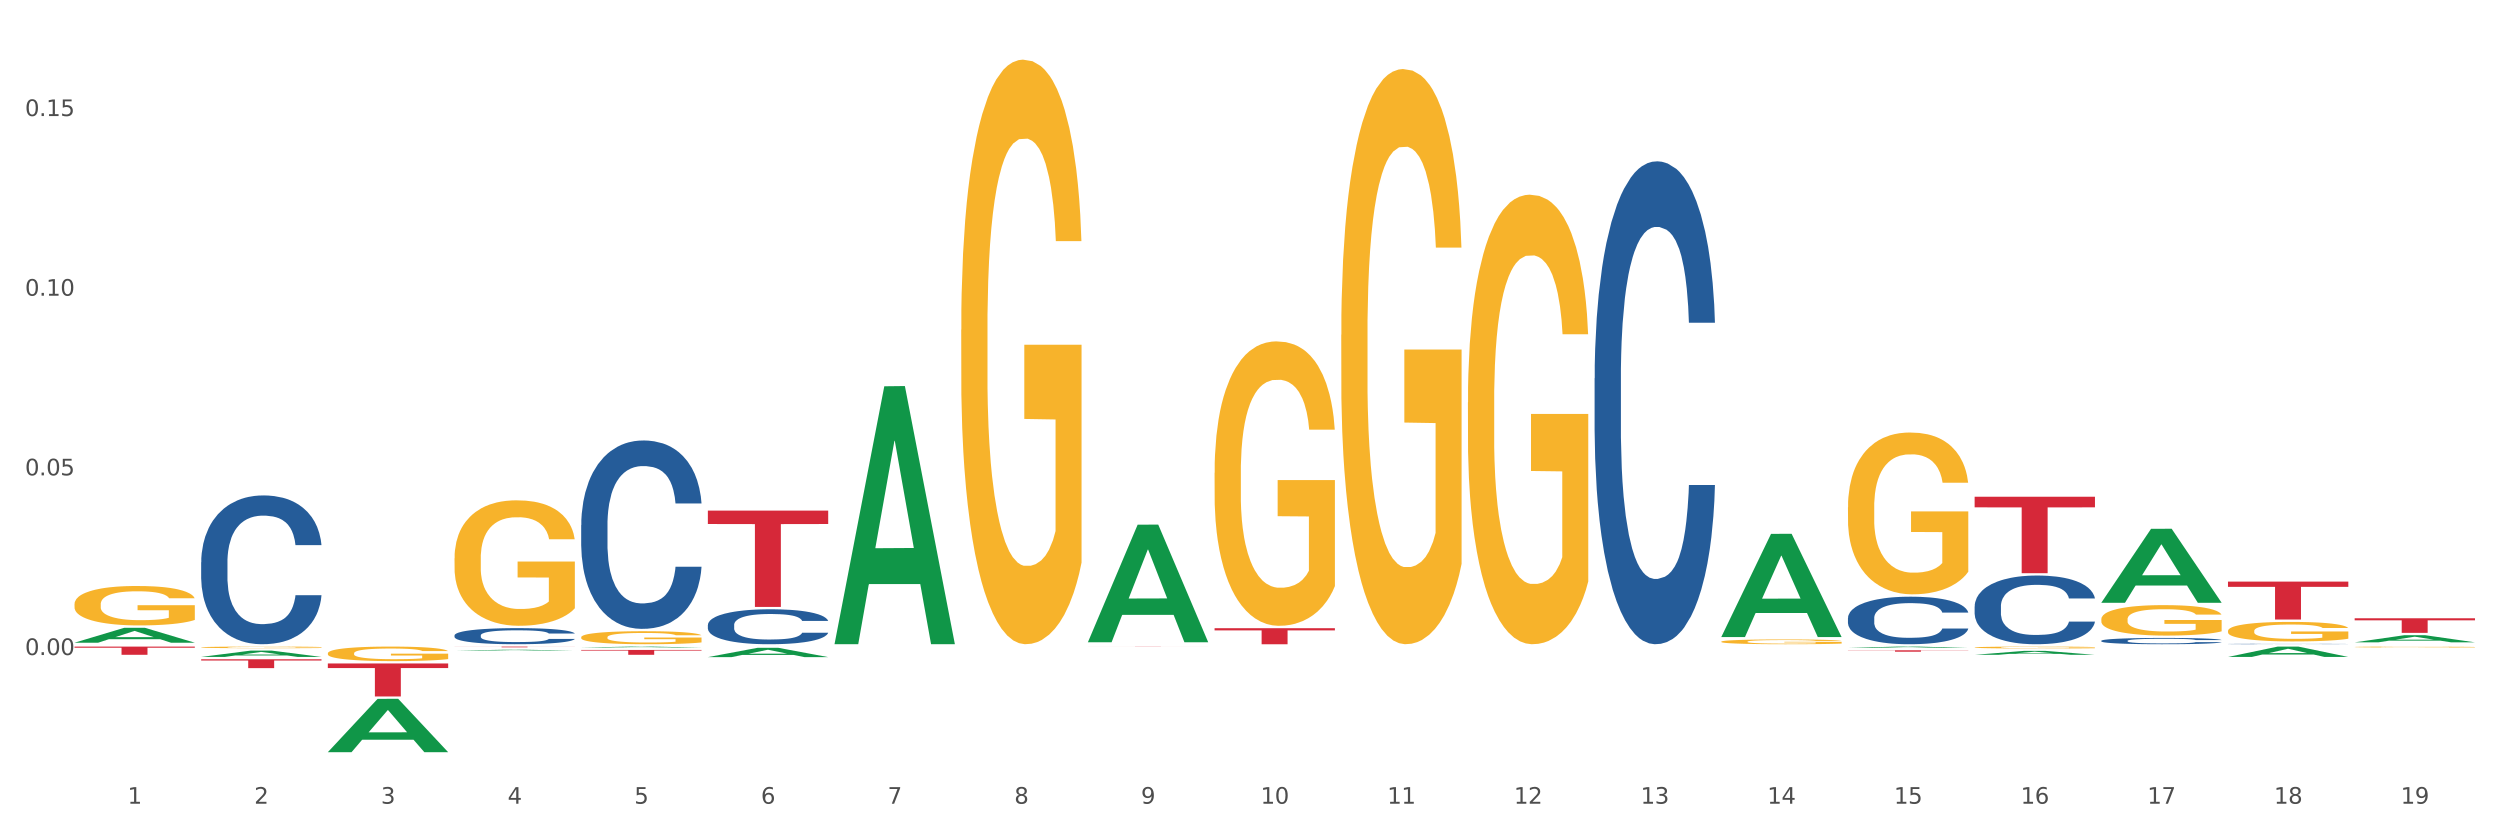 <?xml version="1.0" encoding="utf-8" standalone="no"?>
<!DOCTYPE svg PUBLIC "-//W3C//DTD SVG 1.1//EN"
  "http://www.w3.org/Graphics/SVG/1.1/DTD/svg11.dtd">
<svg xmlns:xlink="http://www.w3.org/1999/xlink" width="1080pt" height="360pt" viewBox="0 0 1080 360" xmlns="http://www.w3.org/2000/svg" version="1.1">
 <rect x="0" y="0" width="1080" height="360" fill="#333333" stroke="none"/>
 <defs>
  <style type="text/css">*{stroke-linejoin: round; stroke-linecap: butt}</style>
 </defs>
 <g id="figure_1">
  <g id="patch_1">
   <path d="M 0 360 
L 1080 360 
L 1080 0 
L 0 0 
z
" style="fill: #ffffff; stroke: #ffffff; stroke-linejoin: miter"/>
  </g>
  <g id="axes_1">
   <g id="matplotlib.axis_1">
    <g id="xtick_1">
     <g id="text_1">
      <!-- 1 -->
      <g style="fill: #4d4d4d" transform="translate(55.115 347.204) scale(0.096 -0.096)">
       <defs>
        <path id="DejaVuSans-31" d="M 794 531 
L 1825 531 
L 1825 4091 
L 703 3866 
L 703 4441 
L 1819 4666 
L 2450 4666 
L 2450 531 
L 3481 531 
L 3481 0 
L 794 0 
L 794 531 
z
" transform="scale(0.016)"/>
       </defs>
       <use xlink:href="#DejaVuSans-31"/>
      </g>
     </g>
    </g>
    <g id="xtick_2">
     <g id="text_2">
      <!-- 2 -->
      <g style="fill: #4d4d4d" transform="translate(109.839 347.204) scale(0.096 -0.096)">
       <defs>
        <path id="DejaVuSans-32" d="M 1228 531 
L 3431 531 
L 3431 0 
L 469 0 
L 469 531 
Q 828 903 1448 1529 
Q 2069 2156 2228 2338 
Q 2531 2678 2651 2914 
Q 2772 3150 2772 3378 
Q 2772 3750 2511 3984 
Q 2250 4219 1831 4219 
Q 1534 4219 1204 4116 
Q 875 4013 500 3803 
L 500 4441 
Q 881 4594 1212 4672 
Q 1544 4750 1819 4750 
Q 2544 4750 2975 4387 
Q 3406 4025 3406 3419 
Q 3406 3131 3298 2873 
Q 3191 2616 2906 2266 
Q 2828 2175 2409 1742 
Q 1991 1309 1228 531 
z
" transform="scale(0.016)"/>
       </defs>
       <use xlink:href="#DejaVuSans-32"/>
      </g>
     </g>
    </g>
    <g id="xtick_3">
     <g id="text_3">
      <!-- 3 -->
      <g style="fill: #4d4d4d" transform="translate(164.564 347.204) scale(0.096 -0.096)">
       <defs>
        <path id="DejaVuSans-33" d="M 2597 2516 
Q 3050 2419 3304 2112 
Q 3559 1806 3559 1356 
Q 3559 666 3084 287 
Q 2609 -91 1734 -91 
Q 1441 -91 1130 -33 
Q 819 25 488 141 
L 488 750 
Q 750 597 1062 519 
Q 1375 441 1716 441 
Q 2309 441 2620 675 
Q 2931 909 2931 1356 
Q 2931 1769 2642 2001 
Q 2353 2234 1838 2234 
L 1294 2234 
L 1294 2753 
L 1863 2753 
Q 2328 2753 2575 2939 
Q 2822 3125 2822 3475 
Q 2822 3834 2567 4026 
Q 2313 4219 1838 4219 
Q 1578 4219 1281 4162 
Q 984 4106 628 3988 
L 628 4550 
Q 988 4650 1302 4700 
Q 1616 4750 1894 4750 
Q 2613 4750 3031 4423 
Q 3450 4097 3450 3541 
Q 3450 3153 3228 2886 
Q 3006 2619 2597 2516 
z
" transform="scale(0.016)"/>
       </defs>
       <use xlink:href="#DejaVuSans-33"/>
      </g>
     </g>
    </g>
    <g id="xtick_4">
     <g id="text_4">
      <!-- 4 -->
      <g style="fill: #4d4d4d" transform="translate(219.288 347.204) scale(0.096 -0.096)">
       <defs>
        <path id="DejaVuSans-34" d="M 2419 4116 
L 825 1625 
L 2419 1625 
L 2419 4116 
z
M 2253 4666 
L 3047 4666 
L 3047 1625 
L 3713 1625 
L 3713 1100 
L 3047 1100 
L 3047 0 
L 2419 0 
L 2419 1100 
L 313 1100 
L 313 1709 
L 2253 4666 
z
" transform="scale(0.016)"/>
       </defs>
       <use xlink:href="#DejaVuSans-34"/>
      </g>
     </g>
    </g>
    <g id="xtick_5">
     <g id="text_5">
      <!-- 5 -->
      <g style="fill: #4d4d4d" transform="translate(274.012 347.204) scale(0.096 -0.096)">
       <defs>
        <path id="DejaVuSans-35" d="M 691 4666 
L 3169 4666 
L 3169 4134 
L 1269 4134 
L 1269 2991 
Q 1406 3038 1543 3061 
Q 1681 3084 1819 3084 
Q 2600 3084 3056 2656 
Q 3513 2228 3513 1497 
Q 3513 744 3044 326 
Q 2575 -91 1722 -91 
Q 1428 -91 1123 -41 
Q 819 9 494 109 
L 494 744 
Q 775 591 1075 516 
Q 1375 441 1709 441 
Q 2250 441 2565 725 
Q 2881 1009 2881 1497 
Q 2881 1984 2565 2268 
Q 2250 2553 1709 2553 
Q 1456 2553 1204 2497 
Q 953 2441 691 2322 
L 691 4666 
z
" transform="scale(0.016)"/>
       </defs>
       <use xlink:href="#DejaVuSans-35"/>
      </g>
     </g>
    </g>
    <g id="xtick_6">
     <g id="text_6">
      <!-- 6 -->
      <g style="fill: #4d4d4d" transform="translate(328.736 347.204) scale(0.096 -0.096)">
       <defs>
        <path id="DejaVuSans-36" d="M 2113 2584 
Q 1688 2584 1439 2293 
Q 1191 2003 1191 1497 
Q 1191 994 1439 701 
Q 1688 409 2113 409 
Q 2538 409 2786 701 
Q 3034 994 3034 1497 
Q 3034 2003 2786 2293 
Q 2538 2584 2113 2584 
z
M 3366 4563 
L 3366 3988 
Q 3128 4100 2886 4159 
Q 2644 4219 2406 4219 
Q 1781 4219 1451 3797 
Q 1122 3375 1075 2522 
Q 1259 2794 1537 2939 
Q 1816 3084 2150 3084 
Q 2853 3084 3261 2657 
Q 3669 2231 3669 1497 
Q 3669 778 3244 343 
Q 2819 -91 2113 -91 
Q 1303 -91 875 529 
Q 447 1150 447 2328 
Q 447 3434 972 4092 
Q 1497 4750 2381 4750 
Q 2619 4750 2861 4703 
Q 3103 4656 3366 4563 
z
" transform="scale(0.016)"/>
       </defs>
       <use xlink:href="#DejaVuSans-36"/>
      </g>
     </g>
    </g>
    <g id="xtick_7">
     <g id="text_7">
      <!-- 7 -->
      <g style="fill: #4d4d4d" transform="translate(383.461 347.204) scale(0.096 -0.096)">
       <defs>
        <path id="DejaVuSans-37" d="M 525 4666 
L 3525 4666 
L 3525 4397 
L 1831 0 
L 1172 0 
L 2766 4134 
L 525 4134 
L 525 4666 
z
" transform="scale(0.016)"/>
       </defs>
       <use xlink:href="#DejaVuSans-37"/>
      </g>
     </g>
    </g>
    <g id="xtick_8">
     <g id="text_8">
      <!-- 8 -->
      <g style="fill: #4d4d4d" transform="translate(438.185 347.204) scale(0.096 -0.096)">
       <defs>
        <path id="DejaVuSans-38" d="M 2034 2216 
Q 1584 2216 1326 1975 
Q 1069 1734 1069 1313 
Q 1069 891 1326 650 
Q 1584 409 2034 409 
Q 2484 409 2743 651 
Q 3003 894 3003 1313 
Q 3003 1734 2745 1975 
Q 2488 2216 2034 2216 
z
M 1403 2484 
Q 997 2584 770 2862 
Q 544 3141 544 3541 
Q 544 4100 942 4425 
Q 1341 4750 2034 4750 
Q 2731 4750 3128 4425 
Q 3525 4100 3525 3541 
Q 3525 3141 3298 2862 
Q 3072 2584 2669 2484 
Q 3125 2378 3379 2068 
Q 3634 1759 3634 1313 
Q 3634 634 3220 271 
Q 2806 -91 2034 -91 
Q 1263 -91 848 271 
Q 434 634 434 1313 
Q 434 1759 690 2068 
Q 947 2378 1403 2484 
z
M 1172 3481 
Q 1172 3119 1398 2916 
Q 1625 2713 2034 2713 
Q 2441 2713 2670 2916 
Q 2900 3119 2900 3481 
Q 2900 3844 2670 4047 
Q 2441 4250 2034 4250 
Q 1625 4250 1398 4047 
Q 1172 3844 1172 3481 
z
" transform="scale(0.016)"/>
       </defs>
       <use xlink:href="#DejaVuSans-38"/>
      </g>
     </g>
    </g>
    <g id="xtick_9">
     <g id="text_9">
      <!-- 9 -->
      <g style="fill: #4d4d4d" transform="translate(492.909 347.204) scale(0.096 -0.096)">
       <defs>
        <path id="DejaVuSans-39" d="M 703 97 
L 703 672 
Q 941 559 1184 500 
Q 1428 441 1663 441 
Q 2288 441 2617 861 
Q 2947 1281 2994 2138 
Q 2813 1869 2534 1725 
Q 2256 1581 1919 1581 
Q 1219 1581 811 2004 
Q 403 2428 403 3163 
Q 403 3881 828 4315 
Q 1253 4750 1959 4750 
Q 2769 4750 3195 4129 
Q 3622 3509 3622 2328 
Q 3622 1225 3098 567 
Q 2575 -91 1691 -91 
Q 1453 -91 1209 -44 
Q 966 3 703 97 
z
M 1959 2075 
Q 2384 2075 2632 2365 
Q 2881 2656 2881 3163 
Q 2881 3666 2632 3958 
Q 2384 4250 1959 4250 
Q 1534 4250 1286 3958 
Q 1038 3666 1038 3163 
Q 1038 2656 1286 2365 
Q 1534 2075 1959 2075 
z
" transform="scale(0.016)"/>
       </defs>
       <use xlink:href="#DejaVuSans-39"/>
      </g>
     </g>
    </g>
    <g id="xtick_10">
     <g id="text_10">
      <!-- 10 -->
      <g style="fill: #4d4d4d" transform="translate(544.58 347.204) scale(0.096 -0.096)">
       <defs>
        <path id="DejaVuSans-30" d="M 2034 4250 
Q 1547 4250 1301 3770 
Q 1056 3291 1056 2328 
Q 1056 1369 1301 889 
Q 1547 409 2034 409 
Q 2525 409 2770 889 
Q 3016 1369 3016 2328 
Q 3016 3291 2770 3770 
Q 2525 4250 2034 4250 
z
M 2034 4750 
Q 2819 4750 3233 4129 
Q 3647 3509 3647 2328 
Q 3647 1150 3233 529 
Q 2819 -91 2034 -91 
Q 1250 -91 836 529 
Q 422 1150 422 2328 
Q 422 3509 836 4129 
Q 1250 4750 2034 4750 
z
" transform="scale(0.016)"/>
       </defs>
       <use xlink:href="#DejaVuSans-31"/>
       <use xlink:href="#DejaVuSans-30" transform="translate(63.623 0)"/>
      </g>
     </g>
    </g>
    <g id="xtick_11">
     <g id="text_11">
      <!-- 11 -->
      <g style="fill: #4d4d4d" transform="translate(599.304 347.204) scale(0.096 -0.096)">
       <use xlink:href="#DejaVuSans-31"/>
       <use xlink:href="#DejaVuSans-31" transform="translate(63.623 0)"/>
      </g>
     </g>
    </g>
    <g id="xtick_12">
     <g id="text_12">
      <!-- 12 -->
      <g style="fill: #4d4d4d" transform="translate(654.028 347.204) scale(0.096 -0.096)">
       <use xlink:href="#DejaVuSans-31"/>
       <use xlink:href="#DejaVuSans-32" transform="translate(63.623 0)"/>
      </g>
     </g>
    </g>
    <g id="xtick_13">
     <g id="text_13">
      <!-- 13 -->
      <g style="fill: #4d4d4d" transform="translate(708.752 347.204) scale(0.096 -0.096)">
       <use xlink:href="#DejaVuSans-31"/>
       <use xlink:href="#DejaVuSans-33" transform="translate(63.623 0)"/>
      </g>
     </g>
    </g>
    <g id="xtick_14">
     <g id="text_14">
      <!-- 14 -->
      <g style="fill: #4d4d4d" transform="translate(763.477 347.204) scale(0.096 -0.096)">
       <use xlink:href="#DejaVuSans-31"/>
       <use xlink:href="#DejaVuSans-34" transform="translate(63.623 0)"/>
      </g>
     </g>
    </g>
    <g id="xtick_15">
     <g id="text_15">
      <!-- 15 -->
      <g style="fill: #4d4d4d" transform="translate(818.201 347.204) scale(0.096 -0.096)">
       <use xlink:href="#DejaVuSans-31"/>
       <use xlink:href="#DejaVuSans-35" transform="translate(63.623 0)"/>
      </g>
     </g>
    </g>
    <g id="xtick_16">
     <g id="text_16">
      <!-- 16 -->
      <g style="fill: #4d4d4d" transform="translate(872.925 347.204) scale(0.096 -0.096)">
       <use xlink:href="#DejaVuSans-31"/>
       <use xlink:href="#DejaVuSans-36" transform="translate(63.623 0)"/>
      </g>
     </g>
    </g>
    <g id="xtick_17">
     <g id="text_17">
      <!-- 17 -->
      <g style="fill: #4d4d4d" transform="translate(927.649 347.204) scale(0.096 -0.096)">
       <use xlink:href="#DejaVuSans-31"/>
       <use xlink:href="#DejaVuSans-37" transform="translate(63.623 0)"/>
      </g>
     </g>
    </g>
    <g id="xtick_18">
     <g id="text_18">
      <!-- 18 -->
      <g style="fill: #4d4d4d" transform="translate(982.374 347.204) scale(0.096 -0.096)">
       <use xlink:href="#DejaVuSans-31"/>
       <use xlink:href="#DejaVuSans-38" transform="translate(63.623 0)"/>
      </g>
     </g>
    </g>
    <g id="xtick_19">
     <g id="text_19">
      <!-- 19 -->
      <g style="fill: #4d4d4d" transform="translate(1037.098 347.204) scale(0.096 -0.096)">
       <use xlink:href="#DejaVuSans-31"/>
       <use xlink:href="#DejaVuSans-39" transform="translate(63.623 0)"/>
      </g>
     </g>
    </g>
    <g id="xtick_20"/>
    <g id="xtick_21"/>
    <g id="xtick_22"/>
    <g id="xtick_23"/>
    <g id="xtick_24"/>
    <g id="xtick_25"/>
    <g id="xtick_26"/>
    <g id="xtick_27"/>
    <g id="xtick_28"/>
    <g id="xtick_29"/>
    <g id="xtick_30"/>
    <g id="xtick_31"/>
    <g id="xtick_32"/>
    <g id="xtick_33"/>
    <g id="xtick_34"/>
    <g id="xtick_35"/>
    <g id="xtick_36"/>
    <g id="xtick_37"/>
   </g>
   <g id="matplotlib.axis_2">
    <g id="ytick_1">
     <g id="text_20">
      <!-- 0.00 -->
      <g style="fill: #4d4d4d" transform="translate(10.8 282.972) scale(0.096 -0.096)">
       <defs>
        <path id="DejaVuSans-2e" d="M 684 794 
L 1344 794 
L 1344 0 
L 684 0 
L 684 794 
z
" transform="scale(0.016)"/>
       </defs>
       <use xlink:href="#DejaVuSans-30"/>
       <use xlink:href="#DejaVuSans-2e" transform="translate(63.623 0)"/>
       <use xlink:href="#DejaVuSans-30" transform="translate(95.41 0)"/>
       <use xlink:href="#DejaVuSans-30" transform="translate(159.033 0)"/>
      </g>
     </g>
    </g>
    <g id="ytick_2">
     <g id="text_21">
      <!-- 0.05 -->
      <g style="fill: #4d4d4d" transform="translate(10.8 205.359) scale(0.096 -0.096)">
       <use xlink:href="#DejaVuSans-30"/>
       <use xlink:href="#DejaVuSans-2e" transform="translate(63.623 0)"/>
       <use xlink:href="#DejaVuSans-30" transform="translate(95.41 0)"/>
       <use xlink:href="#DejaVuSans-35" transform="translate(159.033 0)"/>
      </g>
     </g>
    </g>
    <g id="ytick_3">
     <g id="text_22">
      <!-- 0.10 -->
      <g style="fill: #4d4d4d" transform="translate(10.8 127.745) scale(0.096 -0.096)">
       <use xlink:href="#DejaVuSans-30"/>
       <use xlink:href="#DejaVuSans-2e" transform="translate(63.623 0)"/>
       <use xlink:href="#DejaVuSans-31" transform="translate(95.41 0)"/>
       <use xlink:href="#DejaVuSans-30" transform="translate(159.033 0)"/>
      </g>
     </g>
    </g>
    <g id="ytick_4">
     <g id="text_23">
      <!-- 0.15 -->
      <g style="fill: #4d4d4d" transform="translate(10.8 50.132) scale(0.096 -0.096)">
       <use xlink:href="#DejaVuSans-30"/>
       <use xlink:href="#DejaVuSans-2e" transform="translate(63.623 0)"/>
       <use xlink:href="#DejaVuSans-31" transform="translate(95.41 0)"/>
       <use xlink:href="#DejaVuSans-35" transform="translate(159.033 0)"/>
      </g>
     </g>
    </g>
    <g id="ytick_5"/>
    <g id="ytick_6"/>
    <g id="ytick_7"/>
    <g id="ytick_8"/>
   </g>
   <g id="PolyCollection_1">
    <path d="M 798.315 280.926 
L 850.303 280.926 
L 850.303 281.011 
L 829.853 281.011 
L 829.853 281.536 
L 818.642 281.536 
L 818.642 281.011 
L 798.315 281.011 
L 798.315 280.926 
L 798.315 280.926 
z
" clip-path="url(#pfe6002dd60)" style="fill: #d62839"/>
    <path d="M 853.039 214.584 
L 905.027 214.584 
L 905.027 219.174 
L 884.577 219.205 
L 884.577 247.616 
L 873.366 247.616 
L 873.366 219.205 
L 853.039 219.174 
L 853.039 214.615 
L 853.039 214.584 
z
" clip-path="url(#pfe6002dd60)" style="fill: #d62839"/>
    <path d="M 196.348 279.324 
L 248.336 279.324 
L 248.336 279.371 
L 227.886 279.372 
L 227.886 279.661 
L 216.675 279.661 
L 216.675 279.372 
L 196.348 279.371 
L 196.348 279.325 
L 196.348 279.324 
z
" clip-path="url(#pfe6002dd60)" style="fill: #d62839"/>
    <path d="M 141.624 286.619 
L 193.612 286.619 
L 193.612 288.599 
L 173.161 288.612 
L 173.161 300.869 
L 161.951 300.869 
L 161.951 288.612 
L 141.624 288.599 
L 141.624 286.632 
L 141.624 286.619 
z
" clip-path="url(#pfe6002dd60)" style="fill: #d62839"/>
    <path d="M 251.072 280.769 
L 303.06 280.769 
L 303.06 281.063 
L 282.61 281.065 
L 282.61 282.884 
L 271.399 282.884 
L 271.399 281.065 
L 251.072 281.063 
L 251.072 280.771 
L 251.072 280.769 
z
" clip-path="url(#pfe6002dd60)" style="fill: #d62839"/>
    <path d="M 524.693 271.371 
L 576.682 271.371 
L 576.682 272.335 
L 556.231 272.342 
L 556.231 278.31 
L 545.021 278.31 
L 545.021 272.342 
L 524.693 272.335 
L 524.693 271.377 
L 524.693 271.371 
z
" clip-path="url(#pfe6002dd60)" style="fill: #d62839"/>
    <path d="M 469.969 279.324 
L 521.957 279.324 
L 521.957 279.334 
L 501.507 279.334 
L 501.507 279.391 
L 490.296 279.391 
L 490.296 279.334 
L 469.969 279.334 
L 469.969 279.324 
L 469.969 279.324 
z
" clip-path="url(#pfe6002dd60)" style="fill: #d62839"/>
    <path d="M 305.796 220.594 
L 357.784 220.594 
L 357.784 226.374 
L 337.334 226.413 
L 337.334 262.19 
L 326.123 262.19 
L 326.123 226.413 
L 305.796 226.374 
L 305.796 220.633 
L 305.796 220.594 
z
" clip-path="url(#pfe6002dd60)" style="fill: #d62839"/>
    <path d="M 86.899 284.806 
L 138.887 284.806 
L 138.887 285.34 
L 118.437 285.344 
L 118.437 288.647 
L 107.226 288.647 
L 107.226 285.344 
L 86.899 285.34 
L 86.899 284.81 
L 86.899 284.806 
z
" clip-path="url(#pfe6002dd60)" style="fill: #d62839"/>
    <path d="M 32.175 279.324 
L 84.163 279.324 
L 84.163 279.816 
L 63.713 279.819 
L 63.713 282.86 
L 52.502 282.86 
L 52.502 279.819 
L 32.175 279.816 
L 32.175 279.328 
L 32.175 279.324 
z
" clip-path="url(#pfe6002dd60)" style="fill: #d62839"/>
    <path d="M 1017.212 267.103 
L 1069.2 267.103 
L 1069.2 267.976 
L 1048.75 267.982 
L 1048.75 273.386 
L 1037.539 273.386 
L 1037.539 267.982 
L 1017.212 267.976 
L 1017.212 267.109 
L 1017.212 267.103 
z
" clip-path="url(#pfe6002dd60)" style="fill: #d62839"/>
    <path d="M 962.488 251.241 
L 1014.476 251.241 
L 1014.476 253.521 
L 994.025 253.537 
L 994.025 267.649 
L 982.815 267.649 
L 982.815 253.537 
L 962.488 253.521 
L 962.488 251.256 
L 962.488 251.241 
z
" clip-path="url(#pfe6002dd60)" style="fill: #d62839"/>
    <path d="M 1017.212 277.487 
L 1017.266 277.484 
L 1038.704 274.403 
L 1047.601 274.4 
L 1069.2 277.493 
L 1058.91 277.493 
L 1054.247 276.773 
L 1032.112 276.773 
L 1031.951 276.784 
L 1027.449 277.493 
L 1017.212 277.493 
L 1017.212 277.487 
L 1034.899 276.343 
L 1051.46 276.34 
L 1043.26 275.059 
L 1043.152 275.054 
L 1043.045 275.062 
L 1034.845 276.34 
L 1034.899 276.343 
L 1017.212 277.487 
z
" clip-path="url(#pfe6002dd60)" style="fill: #109648"/>
    <path d="M 579.418 144.646 
L 579.479 144.419 
L 579.479 136.249 
L 579.602 129.214 
L 580.216 112.194 
L 581.136 98.124 
L 581.812 90.635 
L 582.487 84.508 
L 583.285 78.381 
L 584.267 72.026 
L 586.047 62.722 
L 587.152 57.956 
L 588.502 52.964 
L 590.957 45.702 
L 592.737 41.617 
L 594.578 38.213 
L 597.586 34.128 
L 599.55 32.313 
L 601.637 30.951 
L 604.154 30.043 
L 606.056 29.816 
L 610.23 30.497 
L 613.79 32.54 
L 615.509 34.128 
L 617.718 36.851 
L 618.884 38.667 
L 620.787 42.298 
L 622.751 47.063 
L 624.102 51.148 
L 626.127 58.864 
L 627.662 66.58 
L 629.073 76.111 
L 629.81 82.692 
L 630.362 88.82 
L 630.853 95.854 
L 631.344 106.974 
L 620.296 106.974 
L 619.867 99.032 
L 619.191 91.543 
L 618.209 84.281 
L 617.35 79.742 
L 615.877 74.069 
L 614.527 70.438 
L 613.115 67.715 
L 611.396 65.445 
L 610.046 64.311 
L 608.143 63.403 
L 604.399 63.63 
L 601.882 65.445 
L 600.164 67.715 
L 599.059 69.757 
L 598.077 72.026 
L 596.972 75.203 
L 595.683 79.969 
L 594.763 84.281 
L 593.842 89.727 
L 593.105 95.174 
L 592.43 101.528 
L 591.878 108.336 
L 591.448 115.371 
L 591.08 123.994 
L 590.773 138.291 
L 590.773 169.381 
L 590.896 176.416 
L 591.203 185.721 
L 591.571 192.756 
L 592.185 201.152 
L 592.737 206.826 
L 593.78 214.995 
L 594.947 221.803 
L 595.867 226.115 
L 596.788 229.746 
L 598.384 234.739 
L 600.164 238.823 
L 601.698 241.32 
L 603.785 243.589 
L 605.197 244.497 
L 606.425 244.951 
L 609.432 244.951 
L 611.58 244.27 
L 613.974 242.681 
L 615.816 240.639 
L 617.35 238.143 
L 619.069 234.058 
L 620.173 230.2 
L 620.173 182.771 
L 606.67 182.544 
L 606.67 151 
L 631.406 151 
L 631.406 243.589 
L 630.362 248.355 
L 629.196 252.667 
L 627.969 256.524 
L 626.127 261.29 
L 623.918 265.829 
L 621.953 269.006 
L 619.867 271.729 
L 617.411 274.225 
L 614.22 276.495 
L 612.256 277.402 
L 609.8 278.083 
L 606.916 278.31 
L 604.399 277.856 
L 601.944 276.722 
L 599.366 274.679 
L 596.849 271.729 
L 594.947 268.779 
L 593.044 265.148 
L 591.018 260.382 
L 589.423 255.844 
L 588.195 251.759 
L 586.845 246.539 
L 585.372 239.731 
L 584.267 233.604 
L 583.285 227.25 
L 582.241 219.08 
L 581.505 212.045 
L 580.768 203.195 
L 580.338 196.614 
L 579.847 186.402 
L 579.479 172.105 
L 579.418 144.646 
z
" clip-path="url(#pfe6002dd60)" style="fill: #f7b32b"/>
    <path d="M 251.072 275.285 
L 251.133 275.28 
L 251.133 275.095 
L 251.256 274.936 
L 251.87 274.551 
L 252.791 274.232 
L 253.466 274.063 
L 254.141 273.924 
L 254.939 273.786 
L 255.921 273.642 
L 257.701 273.431 
L 258.806 273.323 
L 260.156 273.21 
L 262.611 273.046 
L 264.391 272.954 
L 266.233 272.877 
L 269.24 272.784 
L 271.204 272.743 
L 273.291 272.712 
L 275.808 272.692 
L 277.711 272.687 
L 281.884 272.702 
L 285.444 272.748 
L 287.163 272.784 
L 289.373 272.846 
L 290.539 272.887 
L 292.442 272.969 
L 294.406 273.077 
L 295.756 273.169 
L 297.782 273.344 
L 299.316 273.519 
L 300.728 273.734 
L 301.464 273.883 
L 302.017 274.022 
L 302.508 274.181 
L 302.999 274.433 
L 291.951 274.433 
L 291.521 274.253 
L 290.846 274.084 
L 289.864 273.919 
L 289.004 273.816 
L 287.531 273.688 
L 286.181 273.606 
L 284.769 273.544 
L 283.051 273.493 
L 281.7 273.467 
L 279.797 273.447 
L 276.053 273.452 
L 273.537 273.493 
L 271.818 273.544 
L 270.713 273.59 
L 269.731 273.642 
L 268.627 273.714 
L 267.338 273.822 
L 266.417 273.919 
L 265.496 274.042 
L 264.76 274.166 
L 264.084 274.309 
L 263.532 274.464 
L 263.102 274.623 
L 262.734 274.818 
L 262.427 275.141 
L 262.427 275.845 
L 262.55 276.004 
L 262.857 276.215 
L 263.225 276.374 
L 263.839 276.564 
L 264.391 276.692 
L 265.435 276.877 
L 266.601 277.031 
L 267.522 277.129 
L 268.442 277.211 
L 270.038 277.324 
L 271.818 277.417 
L 273.353 277.473 
L 275.44 277.524 
L 276.851 277.545 
L 278.079 277.555 
L 281.086 277.555 
L 283.235 277.54 
L 285.629 277.504 
L 287.47 277.458 
L 289.004 277.401 
L 290.723 277.309 
L 291.828 277.221 
L 291.828 276.148 
L 278.324 276.143 
L 278.324 275.429 
L 303.06 275.429 
L 303.06 277.524 
L 302.017 277.632 
L 300.851 277.73 
L 299.623 277.817 
L 297.782 277.925 
L 295.572 278.028 
L 293.608 278.1 
L 291.521 278.161 
L 289.066 278.218 
L 285.874 278.269 
L 283.91 278.29 
L 281.455 278.305 
L 278.57 278.31 
L 276.053 278.3 
L 273.598 278.274 
L 271.02 278.228 
L 268.504 278.161 
L 266.601 278.094 
L 264.698 278.012 
L 262.673 277.904 
L 261.077 277.802 
L 259.849 277.709 
L 258.499 277.591 
L 257.026 277.437 
L 255.921 277.298 
L 254.939 277.155 
L 253.896 276.97 
L 253.159 276.811 
L 252.422 276.61 
L 251.993 276.461 
L 251.502 276.23 
L 251.133 275.907 
L 251.072 275.285 
z
" clip-path="url(#pfe6002dd60)" style="fill: #f7b32b"/>
    <path d="M 32.175 261.021 
L 32.236 261.006 
L 32.236 260.446 
L 32.359 259.963 
L 32.973 258.796 
L 33.894 257.831 
L 34.569 257.318 
L 35.244 256.898 
L 36.042 256.478 
L 37.024 256.042 
L 38.804 255.404 
L 39.909 255.077 
L 41.259 254.735 
L 43.714 254.237 
L 45.494 253.957 
L 47.336 253.723 
L 50.343 253.443 
L 52.307 253.319 
L 54.394 253.225 
L 56.911 253.163 
L 58.814 253.148 
L 62.987 253.194 
L 66.547 253.334 
L 68.266 253.443 
L 70.476 253.63 
L 71.642 253.754 
L 73.544 254.003 
L 75.509 254.33 
L 76.859 254.61 
L 78.884 255.139 
L 80.419 255.668 
L 81.831 256.322 
L 82.567 256.773 
L 83.12 257.193 
L 83.611 257.676 
L 84.102 258.438 
L 73.053 258.438 
L 72.624 257.894 
L 71.949 257.38 
L 70.967 256.882 
L 70.107 256.571 
L 68.634 256.182 
L 67.284 255.933 
L 65.872 255.746 
L 64.153 255.591 
L 62.803 255.513 
L 60.9 255.451 
L 57.156 255.466 
L 54.64 255.591 
L 52.921 255.746 
L 51.816 255.886 
L 50.834 256.042 
L 49.729 256.26 
L 48.44 256.587 
L 47.52 256.882 
L 46.599 257.256 
L 45.863 257.629 
L 45.187 258.065 
L 44.635 258.532 
L 44.205 259.014 
L 43.837 259.605 
L 43.53 260.586 
L 43.53 262.718 
L 43.653 263.2 
L 43.96 263.838 
L 44.328 264.32 
L 44.942 264.896 
L 45.494 265.285 
L 46.538 265.845 
L 47.704 266.312 
L 48.625 266.608 
L 49.545 266.857 
L 51.141 267.199 
L 52.921 267.479 
L 54.456 267.651 
L 56.542 267.806 
L 57.954 267.868 
L 59.182 267.899 
L 62.189 267.899 
L 64.338 267.853 
L 66.731 267.744 
L 68.573 267.604 
L 70.107 267.433 
L 71.826 267.153 
L 72.931 266.888 
L 72.931 263.636 
L 59.427 263.62 
L 59.427 261.457 
L 84.163 261.457 
L 84.163 267.806 
L 83.12 268.133 
L 81.953 268.429 
L 80.726 268.693 
L 78.884 269.02 
L 76.675 269.331 
L 74.711 269.549 
L 72.624 269.736 
L 70.169 269.907 
L 66.977 270.062 
L 65.013 270.125 
L 62.558 270.171 
L 59.673 270.187 
L 57.156 270.156 
L 54.701 270.078 
L 52.123 269.938 
L 49.607 269.736 
L 47.704 269.533 
L 45.801 269.284 
L 43.776 268.958 
L 42.18 268.646 
L 40.952 268.366 
L 39.602 268.008 
L 38.129 267.542 
L 37.024 267.121 
L 36.042 266.686 
L 34.998 266.126 
L 34.262 265.643 
L 33.525 265.036 
L 33.096 264.585 
L 32.605 263.885 
L 32.236 262.904 
L 32.175 261.021 
z
" clip-path="url(#pfe6002dd60)" style="fill: #f7b32b"/>
    <path d="M 634.142 173.842 
L 634.203 173.665 
L 634.203 167.279 
L 634.326 161.781 
L 634.94 148.479 
L 635.861 137.482 
L 636.536 131.629 
L 637.211 126.84 
L 638.009 122.051 
L 638.991 117.085 
L 640.771 109.813 
L 641.876 106.088 
L 643.226 102.186 
L 645.681 96.511 
L 647.461 93.318 
L 649.303 90.658 
L 652.31 87.465 
L 654.274 86.046 
L 656.361 84.982 
L 658.878 84.272 
L 660.781 84.095 
L 664.954 84.627 
L 668.514 86.223 
L 670.233 87.465 
L 672.443 89.593 
L 673.609 91.012 
L 675.512 93.85 
L 677.476 97.575 
L 678.826 100.767 
L 680.851 106.798 
L 682.386 112.828 
L 683.798 120.278 
L 684.534 125.421 
L 685.087 130.21 
L 685.578 135.708 
L 686.069 144.399 
L 675.02 144.399 
L 674.591 138.191 
L 673.916 132.338 
L 672.934 126.663 
L 672.074 123.115 
L 670.601 118.681 
L 669.251 115.843 
L 667.839 113.715 
L 666.121 111.941 
L 664.77 111.055 
L 662.867 110.345 
L 659.123 110.522 
L 656.607 111.941 
L 654.888 113.715 
L 653.783 115.311 
L 652.801 117.085 
L 651.696 119.568 
L 650.407 123.293 
L 649.487 126.663 
L 648.566 130.92 
L 647.83 135.176 
L 647.154 140.143 
L 646.602 145.463 
L 646.172 150.962 
L 645.804 157.702 
L 645.497 168.876 
L 645.497 193.175 
L 645.62 198.673 
L 645.927 205.945 
L 646.295 211.443 
L 646.909 218.006 
L 647.461 222.44 
L 648.505 228.825 
L 649.671 234.146 
L 650.592 237.516 
L 651.512 240.354 
L 653.108 244.256 
L 654.888 247.449 
L 656.423 249.4 
L 658.51 251.173 
L 659.921 251.883 
L 661.149 252.237 
L 664.156 252.237 
L 666.305 251.705 
L 668.698 250.464 
L 670.54 248.868 
L 672.074 246.916 
L 673.793 243.724 
L 674.898 240.709 
L 674.898 203.639 
L 661.394 203.462 
L 661.394 178.808 
L 686.13 178.808 
L 686.13 251.173 
L 685.087 254.898 
L 683.92 258.268 
L 682.693 261.283 
L 680.851 265.008 
L 678.642 268.555 
L 676.678 271.038 
L 674.591 273.167 
L 672.136 275.118 
L 668.944 276.891 
L 666.98 277.601 
L 664.525 278.133 
L 661.64 278.31 
L 659.123 277.955 
L 656.668 277.069 
L 654.09 275.472 
L 651.574 273.167 
L 649.671 270.861 
L 647.768 268.023 
L 645.743 264.298 
L 644.147 260.751 
L 642.919 257.558 
L 641.569 253.479 
L 640.096 248.158 
L 638.991 243.369 
L 638.009 238.403 
L 636.965 232.018 
L 636.229 226.519 
L 635.492 219.602 
L 635.063 214.459 
L 634.572 206.477 
L 634.203 195.303 
L 634.142 173.842 
z
" clip-path="url(#pfe6002dd60)" style="fill: #f7b32b"/>
    <path d="M 798.315 219.149 
L 798.376 219.085 
L 798.376 216.787 
L 798.499 214.808 
L 799.113 210.019 
L 800.033 206.061 
L 800.709 203.954 
L 801.384 202.23 
L 802.182 200.506 
L 803.164 198.719 
L 804.944 196.101 
L 806.049 194.76 
L 807.399 193.356 
L 809.854 191.313 
L 811.634 190.163 
L 813.475 189.206 
L 816.483 188.056 
L 818.447 187.546 
L 820.534 187.163 
L 823.051 186.907 
L 824.953 186.843 
L 829.127 187.035 
L 832.687 187.609 
L 834.406 188.056 
L 836.615 188.823 
L 837.782 189.333 
L 839.684 190.355 
L 841.648 191.696 
L 842.999 192.845 
L 845.024 195.016 
L 846.559 197.186 
L 847.97 199.868 
L 848.707 201.719 
L 849.259 203.443 
L 849.75 205.422 
L 850.242 208.551 
L 839.193 208.551 
L 838.764 206.316 
L 838.088 204.209 
L 837.106 202.166 
L 836.247 200.889 
L 834.774 199.293 
L 833.424 198.272 
L 832.012 197.506 
L 830.293 196.867 
L 828.943 196.548 
L 827.04 196.292 
L 823.296 196.356 
L 820.78 196.867 
L 819.061 197.506 
L 817.956 198.08 
L 816.974 198.719 
L 815.869 199.612 
L 814.58 200.953 
L 813.66 202.166 
L 812.739 203.699 
L 812.002 205.231 
L 811.327 207.019 
L 810.775 208.934 
L 810.345 210.913 
L 809.977 213.339 
L 809.67 217.362 
L 809.67 226.108 
L 809.793 228.088 
L 810.1 230.705 
L 810.468 232.684 
L 811.082 235.047 
L 811.634 236.643 
L 812.678 238.941 
L 813.844 240.857 
L 814.764 242.07 
L 815.685 243.091 
L 817.281 244.496 
L 819.061 245.645 
L 820.595 246.347 
L 822.682 246.986 
L 824.094 247.241 
L 825.322 247.369 
L 828.329 247.369 
L 830.477 247.177 
L 832.871 246.731 
L 834.713 246.156 
L 836.247 245.454 
L 837.966 244.304 
L 839.071 243.219 
L 839.071 229.875 
L 825.567 229.811 
L 825.567 220.937 
L 850.303 220.937 
L 850.303 246.986 
L 849.259 248.327 
L 848.093 249.54 
L 846.866 250.625 
L 845.024 251.966 
L 842.815 253.243 
L 840.851 254.137 
L 838.764 254.903 
L 836.308 255.605 
L 833.117 256.244 
L 831.153 256.499 
L 828.697 256.69 
L 825.813 256.754 
L 823.296 256.627 
L 820.841 256.307 
L 818.263 255.733 
L 815.746 254.903 
L 813.844 254.073 
L 811.941 253.051 
L 809.915 251.71 
L 808.32 250.434 
L 807.092 249.284 
L 805.742 247.816 
L 804.269 245.901 
L 803.164 244.177 
L 802.182 242.389 
L 801.138 240.091 
L 800.402 238.111 
L 799.665 235.621 
L 799.236 233.77 
L 798.744 230.897 
L 798.376 226.875 
L 798.315 219.149 
z
" clip-path="url(#pfe6002dd60)" style="fill: #f7b32b"/>
    <path d="M 1017.212 279.504 
L 1017.273 279.504 
L 1017.273 279.491 
L 1017.396 279.48 
L 1018.01 279.454 
L 1018.931 279.432 
L 1019.606 279.42 
L 1020.281 279.41 
L 1021.079 279.401 
L 1022.061 279.391 
L 1023.841 279.376 
L 1024.946 279.369 
L 1026.296 279.361 
L 1028.751 279.349 
L 1030.531 279.343 
L 1032.373 279.338 
L 1035.38 279.331 
L 1037.344 279.328 
L 1039.431 279.326 
L 1041.948 279.325 
L 1043.85 279.324 
L 1048.024 279.325 
L 1051.584 279.329 
L 1053.303 279.331 
L 1055.512 279.335 
L 1056.679 279.338 
L 1058.581 279.344 
L 1060.546 279.351 
L 1061.896 279.358 
L 1063.921 279.37 
L 1065.456 279.382 
L 1066.868 279.397 
L 1067.604 279.407 
L 1068.157 279.417 
L 1068.648 279.428 
L 1069.139 279.445 
L 1058.09 279.445 
L 1057.661 279.433 
L 1056.986 279.421 
L 1056.004 279.41 
L 1055.144 279.403 
L 1053.671 279.394 
L 1052.321 279.388 
L 1050.909 279.384 
L 1049.19 279.38 
L 1047.84 279.379 
L 1045.937 279.377 
L 1042.193 279.377 
L 1039.677 279.38 
L 1037.958 279.384 
L 1036.853 279.387 
L 1035.871 279.391 
L 1034.766 279.396 
L 1033.477 279.403 
L 1032.557 279.41 
L 1031.636 279.418 
L 1030.899 279.427 
L 1030.224 279.437 
L 1029.672 279.448 
L 1029.242 279.459 
L 1028.874 279.472 
L 1028.567 279.494 
L 1028.567 279.543 
L 1028.69 279.554 
L 1028.997 279.569 
L 1029.365 279.58 
L 1029.979 279.593 
L 1030.531 279.602 
L 1031.575 279.615 
L 1032.741 279.625 
L 1033.662 279.632 
L 1034.582 279.638 
L 1036.178 279.646 
L 1037.958 279.652 
L 1039.493 279.656 
L 1041.579 279.66 
L 1042.991 279.661 
L 1044.219 279.662 
L 1047.226 279.662 
L 1049.375 279.661 
L 1051.768 279.658 
L 1053.61 279.655 
L 1055.144 279.651 
L 1056.863 279.645 
L 1057.968 279.639 
L 1057.968 279.564 
L 1044.464 279.564 
L 1044.464 279.514 
L 1069.2 279.514 
L 1069.2 279.66 
L 1068.157 279.667 
L 1066.99 279.674 
L 1065.763 279.68 
L 1063.921 279.687 
L 1061.712 279.694 
L 1059.748 279.699 
L 1057.661 279.704 
L 1055.206 279.708 
L 1052.014 279.711 
L 1050.05 279.713 
L 1047.595 279.714 
L 1044.71 279.714 
L 1042.193 279.713 
L 1039.738 279.712 
L 1037.16 279.708 
L 1034.644 279.704 
L 1032.741 279.699 
L 1030.838 279.693 
L 1028.813 279.686 
L 1027.217 279.679 
L 1025.989 279.672 
L 1024.639 279.664 
L 1023.166 279.654 
L 1022.061 279.644 
L 1021.079 279.634 
L 1020.035 279.621 
L 1019.299 279.61 
L 1018.562 279.596 
L 1018.133 279.586 
L 1017.642 279.57 
L 1017.273 279.547 
L 1017.212 279.504 
z
" clip-path="url(#pfe6002dd60)" style="fill: #f7b32b"/>
    <path d="M 853.039 279.705 
L 853.1 279.705 
L 853.1 279.677 
L 853.223 279.654 
L 853.837 279.598 
L 854.758 279.551 
L 855.433 279.526 
L 856.108 279.506 
L 856.906 279.486 
L 857.888 279.464 
L 859.668 279.434 
L 860.773 279.418 
L 862.123 279.401 
L 864.578 279.377 
L 866.358 279.364 
L 868.2 279.352 
L 871.207 279.339 
L 873.171 279.333 
L 875.258 279.328 
L 877.775 279.325 
L 879.678 279.324 
L 883.851 279.327 
L 887.411 279.333 
L 889.13 279.339 
L 891.34 279.348 
L 892.506 279.354 
L 894.409 279.366 
L 896.373 279.382 
L 897.723 279.395 
L 899.749 279.421 
L 901.283 279.446 
L 902.695 279.478 
L 903.431 279.5 
L 903.984 279.52 
L 904.475 279.543 
L 904.966 279.58 
L 893.918 279.58 
L 893.488 279.554 
L 892.813 279.529 
L 891.831 279.505 
L 890.971 279.49 
L 889.498 279.471 
L 888.148 279.459 
L 886.736 279.45 
L 885.018 279.443 
L 883.667 279.439 
L 881.765 279.436 
L 878.02 279.437 
L 875.504 279.443 
L 873.785 279.45 
L 872.68 279.457 
L 871.698 279.464 
L 870.594 279.475 
L 869.305 279.491 
L 868.384 279.505 
L 867.463 279.523 
L 866.727 279.541 
L 866.051 279.562 
L 865.499 279.585 
L 865.069 279.608 
L 864.701 279.637 
L 864.394 279.684 
L 864.394 279.787 
L 864.517 279.811 
L 864.824 279.842 
L 865.192 279.865 
L 865.806 279.893 
L 866.358 279.912 
L 867.402 279.939 
L 868.568 279.961 
L 869.489 279.976 
L 870.409 279.988 
L 872.005 280.004 
L 873.785 280.018 
L 875.32 280.026 
L 877.407 280.033 
L 878.818 280.036 
L 880.046 280.038 
L 883.053 280.038 
L 885.202 280.036 
L 887.596 280.03 
L 889.437 280.024 
L 890.971 280.015 
L 892.69 280.002 
L 893.795 279.989 
L 893.795 279.832 
L 880.291 279.831 
L 880.291 279.726 
L 905.027 279.726 
L 905.027 280.033 
L 903.984 280.049 
L 902.818 280.064 
L 901.59 280.076 
L 899.749 280.092 
L 897.539 280.107 
L 895.575 280.118 
L 893.488 280.127 
L 891.033 280.135 
L 887.841 280.143 
L 885.877 280.146 
L 883.422 280.148 
L 880.537 280.149 
L 878.02 280.147 
L 875.565 280.143 
L 872.987 280.137 
L 870.471 280.127 
L 868.568 280.117 
L 866.665 280.105 
L 864.64 280.089 
L 863.044 280.074 
L 861.816 280.061 
L 860.466 280.043 
L 858.993 280.021 
L 857.888 280 
L 856.906 279.979 
L 855.863 279.952 
L 855.126 279.929 
L 854.389 279.899 
L 853.96 279.878 
L 853.469 279.844 
L 853.1 279.796 
L 853.039 279.705 
z
" clip-path="url(#pfe6002dd60)" style="fill: #f7b32b"/>
    <path d="M 86.899 279.653 
L 86.961 279.652 
L 86.961 279.629 
L 87.083 279.609 
L 87.697 279.56 
L 88.618 279.52 
L 89.293 279.498 
L 89.968 279.481 
L 90.766 279.463 
L 91.748 279.445 
L 93.528 279.419 
L 94.633 279.405 
L 95.983 279.391 
L 98.439 279.37 
L 100.219 279.358 
L 102.06 279.348 
L 105.067 279.337 
L 107.032 279.332 
L 109.118 279.328 
L 111.635 279.325 
L 113.538 279.324 
L 117.712 279.326 
L 121.272 279.332 
L 122.99 279.337 
L 125.2 279.345 
L 126.366 279.35 
L 128.269 279.36 
L 130.233 279.374 
L 131.583 279.385 
L 133.609 279.407 
L 135.143 279.43 
L 136.555 279.457 
L 137.291 279.476 
L 137.844 279.493 
L 138.335 279.513 
L 138.826 279.545 
L 127.778 279.545 
L 127.348 279.522 
L 126.673 279.501 
L 125.691 279.48 
L 124.832 279.467 
L 123.358 279.451 
L 122.008 279.441 
L 120.596 279.433 
L 118.878 279.426 
L 117.527 279.423 
L 115.625 279.42 
L 111.881 279.421 
L 109.364 279.426 
L 107.645 279.433 
L 106.541 279.439 
L 105.559 279.445 
L 104.454 279.454 
L 103.165 279.468 
L 102.244 279.48 
L 101.323 279.496 
L 100.587 279.511 
L 99.912 279.529 
L 99.359 279.549 
L 98.93 279.569 
L 98.561 279.594 
L 98.254 279.635 
L 98.254 279.723 
L 98.377 279.744 
L 98.684 279.77 
L 99.052 279.79 
L 99.666 279.814 
L 100.219 279.831 
L 101.262 279.854 
L 102.428 279.873 
L 103.349 279.886 
L 104.27 279.896 
L 105.865 279.91 
L 107.645 279.922 
L 109.18 279.929 
L 111.267 279.936 
L 112.678 279.938 
L 113.906 279.94 
L 116.914 279.94 
L 119.062 279.938 
L 121.456 279.933 
L 123.297 279.927 
L 124.832 279.92 
L 126.55 279.908 
L 127.655 279.897 
L 127.655 279.762 
L 114.152 279.761 
L 114.152 279.671 
L 138.887 279.671 
L 138.887 279.936 
L 137.844 279.949 
L 136.678 279.962 
L 135.45 279.973 
L 133.609 279.986 
L 131.399 279.999 
L 129.435 280.008 
L 127.348 280.016 
L 124.893 280.023 
L 121.701 280.03 
L 119.737 280.032 
L 117.282 280.034 
L 114.397 280.035 
L 111.881 280.034 
L 109.425 280.03 
L 106.847 280.025 
L 104.331 280.016 
L 102.428 280.008 
L 100.525 279.997 
L 98.5 279.984 
L 96.904 279.971 
L 95.676 279.959 
L 94.326 279.944 
L 92.853 279.925 
L 91.748 279.907 
L 90.766 279.889 
L 89.723 279.866 
L 88.986 279.845 
L 88.25 279.82 
L 87.82 279.801 
L 87.329 279.772 
L 86.961 279.731 
L 86.899 279.653 
z
" clip-path="url(#pfe6002dd60)" style="fill: #f7b32b"/>
    <path d="M 141.624 282.226 
L 141.685 282.221 
L 141.685 282.014 
L 141.808 281.836 
L 142.421 281.406 
L 143.342 281.051 
L 144.017 280.861 
L 144.693 280.707 
L 145.49 280.552 
L 146.472 280.391 
L 148.252 280.156 
L 149.357 280.036 
L 150.708 279.909 
L 153.163 279.726 
L 154.943 279.623 
L 156.784 279.537 
L 159.792 279.433 
L 161.756 279.388 
L 163.843 279.353 
L 166.359 279.33 
L 168.262 279.324 
L 172.436 279.342 
L 175.996 279.393 
L 177.714 279.433 
L 179.924 279.502 
L 181.09 279.548 
L 182.993 279.64 
L 184.957 279.76 
L 186.308 279.864 
L 188.333 280.059 
L 189.867 280.254 
L 191.279 280.494 
L 192.016 280.661 
L 192.568 280.816 
L 193.059 280.993 
L 193.55 281.274 
L 182.502 281.274 
L 182.072 281.074 
L 181.397 280.884 
L 180.415 280.701 
L 179.556 280.586 
L 178.083 280.443 
L 176.732 280.351 
L 175.321 280.282 
L 173.602 280.225 
L 172.252 280.196 
L 170.349 280.173 
L 166.605 280.179 
L 164.088 280.225 
L 162.37 280.282 
L 161.265 280.334 
L 160.283 280.391 
L 159.178 280.471 
L 157.889 280.592 
L 156.968 280.701 
L 156.048 280.839 
L 155.311 280.976 
L 154.636 281.137 
L 154.083 281.309 
L 153.654 281.487 
L 153.286 281.705 
L 152.979 282.066 
L 152.979 282.852 
L 153.101 283.029 
L 153.408 283.265 
L 153.777 283.442 
L 154.39 283.655 
L 154.943 283.798 
L 155.986 284.004 
L 157.152 284.176 
L 158.073 284.285 
L 158.994 284.377 
L 160.59 284.503 
L 162.37 284.607 
L 163.904 284.67 
L 165.991 284.727 
L 167.403 284.75 
L 168.63 284.761 
L 171.638 284.761 
L 173.786 284.744 
L 176.18 284.704 
L 178.021 284.652 
L 179.556 284.589 
L 181.274 284.486 
L 182.379 284.389 
L 182.379 283.19 
L 168.876 283.184 
L 168.876 282.387 
L 193.612 282.387 
L 193.612 284.727 
L 192.568 284.847 
L 191.402 284.956 
L 190.174 285.054 
L 188.333 285.174 
L 186.123 285.289 
L 184.159 285.369 
L 182.072 285.438 
L 179.617 285.501 
L 176.425 285.559 
L 174.461 285.582 
L 172.006 285.599 
L 169.121 285.604 
L 166.605 285.593 
L 164.15 285.564 
L 161.572 285.513 
L 159.055 285.438 
L 157.152 285.364 
L 155.25 285.272 
L 153.224 285.151 
L 151.628 285.037 
L 150.401 284.933 
L 149.05 284.802 
L 147.577 284.629 
L 146.472 284.475 
L 145.49 284.314 
L 144.447 284.108 
L 143.71 283.93 
L 142.974 283.706 
L 142.544 283.54 
L 142.053 283.282 
L 141.685 282.92 
L 141.624 282.226 
z
" clip-path="url(#pfe6002dd60)" style="fill: #f7b32b"/>
    <path d="M 196.348 241.184 
L 196.409 241.135 
L 196.409 239.353 
L 196.532 237.818 
L 197.146 234.106 
L 198.066 231.037 
L 198.742 229.404 
L 199.417 228.067 
L 200.215 226.731 
L 201.197 225.345 
L 202.977 223.315 
L 204.082 222.276 
L 205.432 221.187 
L 207.887 219.603 
L 209.667 218.712 
L 211.508 217.969 
L 214.516 217.078 
L 216.48 216.682 
L 218.567 216.385 
L 221.084 216.187 
L 222.986 216.138 
L 227.16 216.286 
L 230.72 216.732 
L 232.439 217.078 
L 234.648 217.672 
L 235.815 218.068 
L 237.717 218.86 
L 239.681 219.9 
L 241.032 220.791 
L 243.057 222.474 
L 244.592 224.157 
L 246.003 226.236 
L 246.74 227.671 
L 247.292 229.008 
L 247.783 230.542 
L 248.275 232.967 
L 237.226 232.967 
L 236.797 231.235 
L 236.121 229.602 
L 235.139 228.018 
L 234.28 227.028 
L 232.807 225.79 
L 231.457 224.998 
L 230.045 224.404 
L 228.326 223.909 
L 226.976 223.662 
L 225.073 223.464 
L 221.329 223.513 
L 218.813 223.909 
L 217.094 224.404 
L 215.989 224.85 
L 215.007 225.345 
L 213.902 226.038 
L 212.613 227.077 
L 211.693 228.018 
L 210.772 229.206 
L 210.035 230.394 
L 209.36 231.78 
L 208.808 233.264 
L 208.378 234.799 
L 208.01 236.68 
L 207.703 239.798 
L 207.703 246.58 
L 207.826 248.114 
L 208.133 250.144 
L 208.501 251.678 
L 209.115 253.51 
L 209.667 254.747 
L 210.711 256.529 
L 211.877 258.014 
L 212.797 258.955 
L 213.718 259.747 
L 215.314 260.836 
L 217.094 261.727 
L 218.628 262.271 
L 220.715 262.766 
L 222.127 262.964 
L 223.355 263.063 
L 226.362 263.063 
L 228.51 262.915 
L 230.904 262.568 
L 232.746 262.123 
L 234.28 261.578 
L 235.999 260.687 
L 237.104 259.846 
L 237.104 249.5 
L 223.6 249.451 
L 223.6 242.57 
L 248.336 242.57 
L 248.336 262.766 
L 247.292 263.806 
L 246.126 264.746 
L 244.899 265.588 
L 243.057 266.627 
L 240.848 267.617 
L 238.884 268.31 
L 236.797 268.904 
L 234.341 269.448 
L 231.15 269.943 
L 229.186 270.141 
L 226.73 270.29 
L 223.846 270.339 
L 221.329 270.24 
L 218.874 269.993 
L 216.296 269.547 
L 213.779 268.904 
L 211.877 268.261 
L 209.974 267.469 
L 207.948 266.429 
L 206.353 265.439 
L 205.125 264.548 
L 203.775 263.41 
L 202.302 261.925 
L 201.197 260.588 
L 200.215 259.202 
L 199.171 257.42 
L 198.435 255.886 
L 197.698 253.955 
L 197.269 252.52 
L 196.777 250.292 
L 196.409 247.174 
L 196.348 241.184 
z
" clip-path="url(#pfe6002dd60)" style="fill: #f7b32b"/>
    <path d="M 415.245 142.463 
L 415.306 142.233 
L 415.306 133.93 
L 415.429 126.78 
L 416.043 109.482 
L 416.964 95.182 
L 417.639 87.571 
L 418.314 81.344 
L 419.112 75.116 
L 420.094 68.659 
L 421.874 59.202 
L 422.979 54.359 
L 424.329 49.285 
L 426.784 41.904 
L 428.564 37.753 
L 430.406 34.293 
L 433.413 30.142 
L 435.377 28.297 
L 437.464 26.913 
L 439.981 25.99 
L 441.883 25.759 
L 446.057 26.451 
L 449.617 28.527 
L 451.336 30.142 
L 453.545 32.909 
L 454.712 34.754 
L 456.614 38.445 
L 458.579 43.288 
L 459.929 47.44 
L 461.954 55.281 
L 463.489 63.123 
L 464.901 72.81 
L 465.637 79.499 
L 466.19 85.726 
L 466.681 92.876 
L 467.172 104.177 
L 456.123 104.177 
L 455.694 96.105 
L 455.019 88.494 
L 454.036 81.113 
L 453.177 76.5 
L 451.704 70.734 
L 450.354 67.044 
L 448.942 64.276 
L 447.223 61.97 
L 445.873 60.817 
L 443.97 59.894 
L 440.226 60.125 
L 437.71 61.97 
L 435.991 64.276 
L 434.886 66.352 
L 433.904 68.659 
L 432.799 71.887 
L 431.51 76.731 
L 430.59 81.113 
L 429.669 86.648 
L 428.932 92.184 
L 428.257 98.642 
L 427.705 105.561 
L 427.275 112.711 
L 426.907 121.475 
L 426.6 136.005 
L 426.6 167.603 
L 426.723 174.753 
L 427.03 184.209 
L 427.398 191.359 
L 428.012 199.893 
L 428.564 205.659 
L 429.608 213.962 
L 430.774 220.881 
L 431.695 225.263 
L 432.615 228.953 
L 434.211 234.027 
L 435.991 238.179 
L 437.526 240.716 
L 439.612 243.022 
L 441.024 243.945 
L 442.252 244.406 
L 445.259 244.406 
L 447.408 243.714 
L 449.801 242.1 
L 451.643 240.024 
L 453.177 237.487 
L 454.896 233.335 
L 456.001 229.415 
L 456.001 181.211 
L 442.497 180.98 
L 442.497 148.921 
L 467.233 148.921 
L 467.233 243.022 
L 466.19 247.866 
L 465.023 252.248 
L 463.796 256.169 
L 461.954 261.012 
L 459.745 265.625 
L 457.781 268.854 
L 455.694 271.622 
L 453.239 274.159 
L 450.047 276.465 
L 448.083 277.388 
L 445.628 278.08 
L 442.743 278.31 
L 440.226 277.849 
L 437.771 276.696 
L 435.193 274.62 
L 432.677 271.622 
L 430.774 268.623 
L 428.871 264.933 
L 426.846 260.09 
L 425.25 255.477 
L 424.022 251.325 
L 422.672 246.021 
L 421.199 239.101 
L 420.094 232.874 
L 419.112 226.416 
L 418.068 218.113 
L 417.332 210.963 
L 416.595 201.968 
L 416.166 195.28 
L 415.675 184.901 
L 415.306 170.371 
L 415.245 142.463 
z
" clip-path="url(#pfe6002dd60)" style="fill: #f7b32b"/>
    <path d="M 962.488 272.563 
L 962.549 272.556 
L 962.549 272.278 
L 962.672 272.039 
L 963.286 271.461 
L 964.206 270.983 
L 964.881 270.729 
L 965.557 270.521 
L 966.355 270.313 
L 967.337 270.097 
L 969.117 269.781 
L 970.221 269.619 
L 971.572 269.45 
L 974.027 269.203 
L 975.807 269.064 
L 977.648 268.949 
L 980.656 268.81 
L 982.62 268.748 
L 984.707 268.702 
L 987.223 268.671 
L 989.126 268.663 
L 993.3 268.686 
L 996.86 268.756 
L 998.579 268.81 
L 1000.788 268.902 
L 1001.954 268.964 
L 1003.857 269.087 
L 1005.821 269.249 
L 1007.172 269.388 
L 1009.197 269.65 
L 1010.732 269.912 
L 1012.143 270.236 
L 1012.88 270.459 
L 1013.432 270.667 
L 1013.923 270.906 
L 1014.414 271.284 
L 1003.366 271.284 
L 1002.936 271.014 
L 1002.261 270.76 
L 1001.279 270.513 
L 1000.42 270.359 
L 998.947 270.166 
L 997.596 270.043 
L 996.185 269.951 
L 994.466 269.873 
L 993.116 269.835 
L 991.213 269.804 
L 987.469 269.812 
L 984.952 269.873 
L 983.234 269.951 
L 982.129 270.02 
L 981.147 270.097 
L 980.042 270.205 
L 978.753 270.367 
L 977.832 270.513 
L 976.912 270.698 
L 976.175 270.883 
L 975.5 271.099 
L 974.948 271.33 
L 974.518 271.569 
L 974.15 271.862 
L 973.843 272.348 
L 973.843 273.403 
L 973.966 273.642 
L 974.272 273.958 
L 974.641 274.197 
L 975.255 274.483 
L 975.807 274.675 
L 976.85 274.953 
L 978.017 275.184 
L 978.937 275.33 
L 979.858 275.454 
L 981.454 275.623 
L 983.234 275.762 
L 984.768 275.847 
L 986.855 275.924 
L 988.267 275.955 
L 989.494 275.97 
L 992.502 275.97 
L 994.65 275.947 
L 997.044 275.893 
L 998.885 275.824 
L 1000.42 275.739 
L 1002.139 275.6 
L 1003.243 275.469 
L 1003.243 273.858 
L 989.74 273.851 
L 989.74 272.779 
L 1014.476 272.779 
L 1014.476 275.924 
L 1013.432 276.086 
L 1012.266 276.232 
L 1011.038 276.363 
L 1009.197 276.525 
L 1006.987 276.679 
L 1005.023 276.787 
L 1002.936 276.88 
L 1000.481 276.964 
L 997.29 277.041 
L 995.325 277.072 
L 992.87 277.095 
L 989.985 277.103 
L 987.469 277.088 
L 985.014 277.049 
L 982.436 276.98 
L 979.919 276.88 
L 978.017 276.779 
L 976.114 276.656 
L 974.088 276.494 
L 972.492 276.34 
L 971.265 276.201 
L 969.915 276.024 
L 968.441 275.793 
L 967.337 275.585 
L 966.355 275.369 
L 965.311 275.091 
L 964.575 274.852 
L 963.838 274.552 
L 963.408 274.328 
L 962.917 273.982 
L 962.549 273.496 
L 962.488 272.563 
z
" clip-path="url(#pfe6002dd60)" style="fill: #f7b32b"/>
    <path d="M 743.591 277.195 
L 743.652 277.193 
L 743.652 277.125 
L 743.775 277.067 
L 744.388 276.925 
L 745.309 276.807 
L 745.984 276.745 
L 746.66 276.694 
L 747.457 276.643 
L 748.44 276.59 
L 750.22 276.512 
L 751.324 276.472 
L 752.675 276.431 
L 755.13 276.37 
L 756.91 276.336 
L 758.751 276.307 
L 761.759 276.273 
L 763.723 276.258 
L 765.81 276.247 
L 768.326 276.239 
L 770.229 276.237 
L 774.403 276.243 
L 777.963 276.26 
L 779.681 276.273 
L 781.891 276.296 
L 783.057 276.311 
L 784.96 276.342 
L 786.924 276.381 
L 788.275 276.415 
L 790.3 276.48 
L 791.835 276.544 
L 793.246 276.624 
L 793.983 276.678 
L 794.535 276.73 
L 795.026 276.788 
L 795.517 276.881 
L 784.469 276.881 
L 784.039 276.815 
L 783.364 276.752 
L 782.382 276.692 
L 781.523 276.654 
L 780.05 276.607 
L 778.699 276.576 
L 777.288 276.554 
L 775.569 276.535 
L 774.219 276.525 
L 772.316 276.518 
L 768.572 276.519 
L 766.055 276.535 
L 764.337 276.554 
L 763.232 276.571 
L 762.25 276.59 
L 761.145 276.616 
L 759.856 276.656 
L 758.935 276.692 
L 758.015 276.737 
L 757.278 276.783 
L 756.603 276.836 
L 756.051 276.892 
L 755.621 276.951 
L 755.253 277.023 
L 754.946 277.142 
L 754.946 277.402 
L 755.068 277.46 
L 755.375 277.538 
L 755.744 277.597 
L 756.357 277.667 
L 756.91 277.714 
L 757.953 277.782 
L 759.119 277.839 
L 760.04 277.875 
L 760.961 277.905 
L 762.557 277.947 
L 764.337 277.981 
L 765.871 278.002 
L 767.958 278.021 
L 769.37 278.028 
L 770.597 278.032 
L 773.605 278.032 
L 775.753 278.026 
L 778.147 278.013 
L 779.988 277.996 
L 781.523 277.975 
L 783.241 277.941 
L 784.346 277.909 
L 784.346 277.513 
L 770.843 277.511 
L 770.843 277.248 
L 795.579 277.248 
L 795.579 278.021 
L 794.535 278.06 
L 793.369 278.096 
L 792.141 278.128 
L 790.3 278.168 
L 788.09 278.206 
L 786.126 278.233 
L 784.039 278.255 
L 781.584 278.276 
L 778.392 278.295 
L 776.428 278.303 
L 773.973 278.308 
L 771.088 278.31 
L 768.572 278.306 
L 766.117 278.297 
L 763.539 278.28 
L 761.022 278.255 
L 759.119 278.231 
L 757.217 278.2 
L 755.191 278.161 
L 753.595 278.123 
L 752.368 278.089 
L 751.017 278.045 
L 749.544 277.988 
L 748.44 277.937 
L 747.457 277.884 
L 746.414 277.816 
L 745.677 277.757 
L 744.941 277.684 
L 744.511 277.629 
L 744.02 277.544 
L 743.652 277.424 
L 743.591 277.195 
z
" clip-path="url(#pfe6002dd60)" style="fill: #f7b32b"/>
    <path d="M 524.693 204.256 
L 524.755 204.144 
L 524.755 200.104 
L 524.878 196.625 
L 525.491 188.208 
L 526.412 181.251 
L 527.087 177.547 
L 527.762 174.517 
L 528.56 171.487 
L 529.542 168.345 
L 531.322 163.744 
L 532.427 161.387 
L 533.778 158.918 
L 536.233 155.327 
L 538.013 153.307 
L 539.854 151.623 
L 542.862 149.603 
L 544.826 148.706 
L 546.913 148.032 
L 549.429 147.583 
L 551.332 147.471 
L 555.506 147.808 
L 559.066 148.818 
L 560.784 149.603 
L 562.994 150.95 
L 564.16 151.848 
L 566.063 153.643 
L 568.027 156 
L 569.377 158.02 
L 571.403 161.836 
L 572.937 165.651 
L 574.349 170.365 
L 575.086 173.619 
L 575.638 176.649 
L 576.129 180.128 
L 576.62 185.627 
L 565.572 185.627 
L 565.142 181.699 
L 564.467 177.996 
L 563.485 174.405 
L 562.626 172.16 
L 561.153 169.355 
L 559.802 167.559 
L 558.391 166.212 
L 556.672 165.09 
L 555.322 164.529 
L 553.419 164.08 
L 549.675 164.192 
L 547.158 165.09 
L 545.44 166.212 
L 544.335 167.223 
L 543.353 168.345 
L 542.248 169.916 
L 540.959 172.273 
L 540.038 174.405 
L 539.118 177.098 
L 538.381 179.792 
L 537.706 182.934 
L 537.153 186.301 
L 536.724 189.78 
L 536.355 194.044 
L 536.049 201.114 
L 536.049 216.489 
L 536.171 219.968 
L 536.478 224.569 
L 536.847 228.048 
L 537.46 232.2 
L 538.013 235.006 
L 539.056 239.046 
L 540.222 242.413 
L 541.143 244.545 
L 542.064 246.34 
L 543.66 248.809 
L 545.44 250.829 
L 546.974 252.064 
L 549.061 253.186 
L 550.473 253.635 
L 551.7 253.859 
L 554.708 253.859 
L 556.856 253.523 
L 559.25 252.737 
L 561.091 251.727 
L 562.626 250.493 
L 564.344 248.473 
L 565.449 246.565 
L 565.449 223.11 
L 551.946 222.998 
L 551.946 207.399 
L 576.682 207.399 
L 576.682 253.186 
L 575.638 255.543 
L 574.472 257.675 
L 573.244 259.583 
L 571.403 261.94 
L 569.193 264.184 
L 567.229 265.755 
L 565.142 267.102 
L 562.687 268.336 
L 559.495 269.459 
L 557.531 269.907 
L 555.076 270.244 
L 552.191 270.356 
L 549.675 270.132 
L 547.22 269.571 
L 544.642 268.561 
L 542.125 267.102 
L 540.222 265.643 
L 538.32 263.847 
L 536.294 261.491 
L 534.698 259.246 
L 533.471 257.226 
L 532.12 254.645 
L 530.647 251.278 
L 529.542 248.248 
L 528.56 245.106 
L 527.517 241.066 
L 526.78 237.587 
L 526.044 233.21 
L 525.614 229.956 
L 525.123 224.906 
L 524.755 217.836 
L 524.693 204.256 
z
" clip-path="url(#pfe6002dd60)" style="fill: #f7b32b"/>
    <path d="M 907.763 267.494 
L 907.825 267.482 
L 907.825 267.049 
L 907.948 266.677 
L 908.561 265.775 
L 909.482 265.03 
L 910.157 264.633 
L 910.832 264.309 
L 911.63 263.984 
L 912.612 263.648 
L 914.392 263.155 
L 915.497 262.903 
L 916.847 262.638 
L 919.303 262.254 
L 921.083 262.037 
L 922.924 261.857 
L 925.932 261.641 
L 927.896 261.545 
L 929.983 261.472 
L 932.499 261.424 
L 934.402 261.412 
L 938.576 261.448 
L 942.136 261.557 
L 943.854 261.641 
L 946.064 261.785 
L 947.23 261.881 
L 949.133 262.073 
L 951.097 262.326 
L 952.447 262.542 
L 954.473 262.951 
L 956.007 263.359 
L 957.419 263.864 
L 958.156 264.213 
L 958.708 264.537 
L 959.199 264.91 
L 959.69 265.499 
L 948.642 265.499 
L 948.212 265.078 
L 947.537 264.681 
L 946.555 264.297 
L 945.696 264.056 
L 944.223 263.756 
L 942.872 263.564 
L 941.46 263.42 
L 939.742 263.299 
L 938.392 263.239 
L 936.489 263.191 
L 932.745 263.203 
L 930.228 263.299 
L 928.51 263.42 
L 927.405 263.528 
L 926.423 263.648 
L 925.318 263.816 
L 924.029 264.069 
L 923.108 264.297 
L 922.187 264.585 
L 921.451 264.874 
L 920.776 265.21 
L 920.223 265.571 
L 919.794 265.943 
L 919.425 266.4 
L 919.119 267.157 
L 919.119 268.804 
L 919.241 269.176 
L 919.548 269.669 
L 919.916 270.042 
L 920.53 270.486 
L 921.083 270.787 
L 922.126 271.22 
L 923.292 271.58 
L 924.213 271.808 
L 925.134 272.001 
L 926.73 272.265 
L 928.51 272.482 
L 930.044 272.614 
L 932.131 272.734 
L 933.543 272.782 
L 934.77 272.806 
L 937.778 272.806 
L 939.926 272.77 
L 942.32 272.686 
L 944.161 272.578 
L 945.696 272.445 
L 947.414 272.229 
L 948.519 272.025 
L 948.519 269.513 
L 935.016 269.501 
L 935.016 267.83 
L 959.751 267.83 
L 959.751 272.734 
L 958.708 272.986 
L 957.542 273.215 
L 956.314 273.419 
L 954.473 273.671 
L 952.263 273.912 
L 950.299 274.08 
L 948.212 274.224 
L 945.757 274.356 
L 942.565 274.477 
L 940.601 274.525 
L 938.146 274.561 
L 935.261 274.573 
L 932.745 274.549 
L 930.29 274.489 
L 927.712 274.38 
L 925.195 274.224 
L 923.292 274.068 
L 921.39 273.876 
L 919.364 273.623 
L 917.768 273.383 
L 916.541 273.167 
L 915.19 272.89 
L 913.717 272.53 
L 912.612 272.205 
L 911.63 271.869 
L 910.587 271.436 
L 909.85 271.063 
L 909.114 270.595 
L 908.684 270.246 
L 908.193 269.705 
L 907.825 268.948 
L 907.763 267.494 
z
" clip-path="url(#pfe6002dd60)" style="fill: #f7b32b"/>
    <path d="M 86.899 242.908 
L 86.961 242.849 
L 86.961 241.206 
L 87.145 238.975 
L 87.821 234.865 
L 88.681 231.753 
L 90.156 228.113 
L 90.955 226.587 
L 92 224.884 
L 94.151 222.125 
L 96.609 219.776 
L 98.329 218.485 
L 99.62 217.663 
L 102.508 216.195 
L 104.167 215.549 
L 105.888 215.021 
L 107.363 214.669 
L 109.821 214.258 
L 111.787 214.082 
L 114.061 214.023 
L 115.966 214.082 
L 118.485 214.316 
L 122.172 215.021 
L 123.586 215.432 
L 125.491 216.136 
L 127.457 217.076 
L 129.055 218.015 
L 130.899 219.366 
L 132.804 221.127 
L 134.647 223.358 
L 135.938 225.413 
L 136.982 227.585 
L 137.904 230.227 
L 138.58 233.104 
L 138.887 235.511 
L 127.642 235.511 
L 127.334 233.338 
L 126.72 230.99 
L 126.105 229.405 
L 125.429 228.113 
L 124.385 226.646 
L 123.463 225.706 
L 121.927 224.591 
L 120.513 223.886 
L 119.346 223.475 
L 117.932 223.123 
L 114.921 222.771 
L 112.77 222.771 
L 111.418 222.888 
L 109.759 223.182 
L 108.346 223.593 
L 106.687 224.297 
L 105.396 225.06 
L 104.106 226.058 
L 103.368 226.763 
L 102.262 228.055 
L 101.525 229.111 
L 100.542 230.931 
L 99.988 232.223 
L 99.005 235.569 
L 98.575 238.035 
L 98.391 239.738 
L 98.268 241.617 
L 98.268 250.775 
L 98.637 254.885 
L 98.944 256.646 
L 99.435 258.642 
L 100.357 261.226 
L 101.709 263.75 
L 103.122 265.57 
L 104.29 266.686 
L 105.396 267.508 
L 106.502 268.153 
L 107.854 268.74 
L 108.96 269.093 
L 110.62 269.445 
L 112.586 269.621 
L 114.122 269.621 
L 117.256 269.328 
L 118.67 269.034 
L 120.022 268.623 
L 121.497 267.977 
L 122.664 267.273 
L 123.34 266.744 
L 124.446 265.629 
L 125.307 264.455 
L 126.044 263.104 
L 126.536 261.93 
L 127.089 260.169 
L 127.519 258.173 
L 127.642 257.116 
L 138.887 257.116 
L 138.642 259.229 
L 138.211 261.284 
L 137.351 264.044 
L 136.675 265.629 
L 135.63 267.566 
L 134.524 269.21 
L 132.988 271.03 
L 131.575 272.38 
L 130.1 273.555 
L 128.502 274.611 
L 125.614 276.079 
L 124.569 276.49 
L 122.357 277.195 
L 120.636 277.606 
L 118.117 278.017 
L 115.536 278.251 
L 112.832 278.31 
L 110.435 278.193 
L 107.793 277.84 
L 106.134 277.488 
L 104.29 276.96 
L 102.139 276.138 
L 100.111 275.14 
L 98.206 273.966 
L 96.424 272.615 
L 94.765 271.089 
L 92.614 268.564 
L 91.017 266.099 
L 89.849 263.809 
L 89.05 261.871 
L 88.251 259.406 
L 87.821 257.703 
L 87.145 253.593 
L 86.899 249.777 
L 86.899 242.908 
z
" clip-path="url(#pfe6002dd60)" style="fill: #255c99"/>
    <path d="M 196.348 274.479 
L 196.409 274.473 
L 196.409 274.295 
L 196.594 274.054 
L 197.27 273.609 
L 198.13 273.272 
L 199.605 272.878 
L 200.404 272.713 
L 201.448 272.529 
L 203.599 272.23 
L 206.057 271.976 
L 207.778 271.837 
L 209.068 271.748 
L 211.957 271.589 
L 213.616 271.519 
L 215.336 271.462 
L 216.811 271.424 
L 219.269 271.379 
L 221.236 271.36 
L 223.509 271.354 
L 225.414 271.36 
L 227.934 271.386 
L 231.621 271.462 
L 233.034 271.506 
L 234.939 271.582 
L 236.906 271.684 
L 238.504 271.786 
L 240.347 271.932 
L 242.252 272.122 
L 244.096 272.364 
L 245.386 272.586 
L 246.431 272.821 
L 247.353 273.107 
L 248.029 273.418 
L 248.336 273.679 
L 237.09 273.679 
L 236.783 273.444 
L 236.168 273.19 
L 235.554 273.018 
L 234.878 272.878 
L 233.833 272.72 
L 232.912 272.618 
L 231.375 272.497 
L 229.962 272.421 
L 228.794 272.377 
L 227.381 272.338 
L 224.37 272.3 
L 222.219 272.3 
L 220.867 272.313 
L 219.208 272.345 
L 217.794 272.389 
L 216.135 272.466 
L 214.845 272.548 
L 213.554 272.656 
L 212.817 272.732 
L 211.711 272.872 
L 210.973 272.986 
L 209.99 273.183 
L 209.437 273.323 
L 208.454 273.685 
L 208.024 273.952 
L 207.839 274.136 
L 207.716 274.34 
L 207.716 275.331 
L 208.085 275.775 
L 208.392 275.966 
L 208.884 276.182 
L 209.806 276.461 
L 211.158 276.735 
L 212.571 276.932 
L 213.739 277.052 
L 214.845 277.141 
L 215.951 277.211 
L 217.303 277.275 
L 218.409 277.313 
L 220.068 277.351 
L 222.035 277.37 
L 223.571 277.37 
L 226.705 277.338 
L 228.118 277.306 
L 229.47 277.262 
L 230.945 277.192 
L 232.113 277.116 
L 232.789 277.059 
L 233.895 276.938 
L 234.755 276.811 
L 235.492 276.665 
L 235.984 276.538 
L 236.537 276.347 
L 236.967 276.131 
L 237.09 276.017 
L 248.336 276.017 
L 248.09 276.245 
L 247.66 276.468 
L 246.8 276.766 
L 246.124 276.938 
L 245.079 277.148 
L 243.973 277.325 
L 242.437 277.522 
L 241.023 277.669 
L 239.548 277.796 
L 237.951 277.91 
L 235.062 278.069 
L 234.018 278.113 
L 231.805 278.189 
L 230.085 278.234 
L 227.565 278.278 
L 224.984 278.304 
L 222.28 278.31 
L 219.884 278.297 
L 217.241 278.259 
L 215.582 278.221 
L 213.739 278.164 
L 211.588 278.075 
L 209.56 277.967 
L 207.655 277.84 
L 205.873 277.694 
L 204.214 277.529 
L 202.063 277.256 
L 200.465 276.989 
L 199.298 276.741 
L 198.499 276.531 
L 197.7 276.265 
L 197.27 276.08 
L 196.594 275.636 
L 196.348 275.223 
L 196.348 274.479 
z
" clip-path="url(#pfe6002dd60)" style="fill: #255c99"/>
    <path d="M 251.072 226.852 
L 251.134 226.778 
L 251.134 224.697 
L 251.318 221.872 
L 251.994 216.669 
L 252.854 212.73 
L 254.329 208.121 
L 255.128 206.189 
L 256.173 204.033 
L 258.323 200.54 
L 260.781 197.566 
L 262.502 195.931 
L 263.793 194.891 
L 266.681 193.032 
L 268.34 192.215 
L 270.061 191.546 
L 271.535 191.1 
L 273.994 190.58 
L 275.96 190.357 
L 278.234 190.282 
L 280.139 190.357 
L 282.658 190.654 
L 286.345 191.546 
L 287.759 192.066 
L 289.664 192.958 
L 291.63 194.147 
L 293.228 195.337 
L 295.071 197.046 
L 296.976 199.276 
L 298.82 202.101 
L 300.11 204.702 
L 301.155 207.452 
L 302.077 210.797 
L 302.753 214.439 
L 303.06 217.487 
L 291.815 217.487 
L 291.507 214.736 
L 290.893 211.763 
L 290.278 209.756 
L 289.602 208.121 
L 288.558 206.263 
L 287.636 205.074 
L 286.1 203.661 
L 284.686 202.769 
L 283.519 202.249 
L 282.105 201.803 
L 279.094 201.357 
L 276.943 201.357 
L 275.591 201.506 
L 273.932 201.878 
L 272.519 202.398 
L 270.86 203.29 
L 269.569 204.256 
L 268.279 205.52 
L 267.541 206.412 
L 266.435 208.047 
L 265.698 209.385 
L 264.714 211.689 
L 264.161 213.324 
L 263.178 217.561 
L 262.748 220.683 
L 262.564 222.838 
L 262.441 225.217 
L 262.441 236.812 
L 262.809 242.015 
L 263.117 244.245 
L 263.608 246.772 
L 264.53 250.043 
L 265.882 253.239 
L 267.295 255.543 
L 268.463 256.955 
L 269.569 257.996 
L 270.675 258.813 
L 272.027 259.557 
L 273.133 260.003 
L 274.792 260.449 
L 276.759 260.672 
L 278.295 260.672 
L 281.429 260.3 
L 282.843 259.928 
L 284.195 259.408 
L 285.669 258.59 
L 286.837 257.699 
L 287.513 257.03 
L 288.619 255.617 
L 289.479 254.131 
L 290.217 252.421 
L 290.708 250.935 
L 291.261 248.705 
L 291.692 246.178 
L 291.815 244.84 
L 303.06 244.84 
L 302.814 247.515 
L 302.384 250.117 
L 301.524 253.61 
L 300.848 255.617 
L 299.803 258.07 
L 298.697 260.151 
L 297.161 262.456 
L 295.747 264.165 
L 294.273 265.652 
L 292.675 266.99 
L 289.787 268.848 
L 288.742 269.368 
L 286.53 270.26 
L 284.809 270.78 
L 282.29 271.301 
L 279.709 271.598 
L 277.005 271.672 
L 274.608 271.524 
L 271.966 271.078 
L 270.306 270.632 
L 268.463 269.963 
L 266.312 268.922 
L 264.284 267.659 
L 262.379 266.172 
L 260.597 264.462 
L 258.938 262.53 
L 256.787 259.334 
L 255.189 256.212 
L 254.022 253.313 
L 253.223 250.86 
L 252.424 247.738 
L 251.994 245.583 
L 251.318 240.38 
L 251.072 235.549 
L 251.072 226.852 
z
" clip-path="url(#pfe6002dd60)" style="fill: #255c99"/>
    <path d="M 962.488 278.204 
L 962.549 278.204 
L 962.549 278.199 
L 962.733 278.192 
L 963.409 278.18 
L 964.27 278.171 
L 965.745 278.16 
L 966.543 278.155 
L 967.588 278.15 
L 969.739 278.142 
L 972.197 278.135 
L 973.918 278.131 
L 975.208 278.128 
L 978.096 278.124 
L 979.756 278.122 
L 981.476 278.12 
L 982.951 278.119 
L 985.409 278.118 
L 987.376 278.118 
L 989.649 278.117 
L 991.554 278.118 
L 994.074 278.118 
L 997.761 278.12 
L 999.174 278.122 
L 1001.079 278.124 
L 1003.046 278.126 
L 1004.643 278.129 
L 1006.487 278.133 
L 1008.392 278.139 
L 1010.236 278.145 
L 1011.526 278.151 
L 1012.571 278.158 
L 1013.492 278.166 
L 1014.168 278.175 
L 1014.476 278.182 
L 1003.23 278.182 
L 1002.923 278.175 
L 1002.308 278.168 
L 1001.694 278.163 
L 1001.018 278.16 
L 999.973 278.155 
L 999.051 278.152 
L 997.515 278.149 
L 996.102 278.147 
L 994.934 278.146 
L 993.521 278.145 
L 990.51 278.144 
L 988.359 278.144 
L 987.007 278.144 
L 985.348 278.145 
L 983.934 278.146 
L 982.275 278.148 
L 980.985 278.15 
L 979.694 278.153 
L 978.957 278.156 
L 977.851 278.159 
L 977.113 278.163 
L 976.13 278.168 
L 975.577 278.172 
L 974.594 278.182 
L 974.163 278.189 
L 973.979 278.194 
L 973.856 278.2 
L 973.856 278.228 
L 974.225 278.24 
L 974.532 278.245 
L 975.024 278.251 
L 975.946 278.259 
L 977.298 278.266 
L 978.711 278.272 
L 979.878 278.275 
L 980.985 278.278 
L 982.091 278.28 
L 983.443 278.281 
L 984.549 278.283 
L 986.208 278.284 
L 988.174 278.284 
L 989.711 278.284 
L 992.845 278.283 
L 994.258 278.282 
L 995.61 278.281 
L 997.085 278.279 
L 998.253 278.277 
L 998.928 278.275 
L 1000.035 278.272 
L 1000.895 278.269 
L 1001.632 278.265 
L 1002.124 278.261 
L 1002.677 278.256 
L 1003.107 278.25 
L 1003.23 278.247 
L 1014.476 278.247 
L 1014.23 278.253 
L 1013.8 278.259 
L 1012.939 278.267 
L 1012.263 278.272 
L 1011.219 278.278 
L 1010.113 278.283 
L 1008.576 278.288 
L 1007.163 278.292 
L 1005.688 278.296 
L 1004.09 278.299 
L 1001.202 278.303 
L 1000.158 278.305 
L 997.945 278.307 
L 996.225 278.308 
L 993.705 278.309 
L 991.124 278.31 
L 988.42 278.31 
L 986.024 278.31 
L 983.381 278.309 
L 981.722 278.308 
L 979.878 278.306 
L 977.728 278.304 
L 975.7 278.301 
L 973.795 278.297 
L 972.013 278.293 
L 970.353 278.289 
L 968.203 278.281 
L 966.605 278.274 
L 965.437 278.267 
L 964.638 278.261 
L 963.84 278.253 
L 963.409 278.248 
L 962.733 278.236 
L 962.488 278.225 
L 962.488 278.204 
z
" clip-path="url(#pfe6002dd60)" style="fill: #255c99"/>
    <path d="M 196.348 281.099 
L 196.401 281.099 
L 217.84 280.676 
L 226.737 280.676 
L 248.336 281.1 
L 238.045 281.1 
L 233.383 281.001 
L 211.247 281.001 
L 211.087 281.003 
L 206.585 281.1 
L 196.348 281.1 
L 196.348 281.099 
L 214.034 280.942 
L 230.596 280.942 
L 222.395 280.766 
L 222.288 280.765 
L 222.181 280.767 
L 213.981 280.942 
L 214.034 280.942 
L 196.348 281.099 
z
" clip-path="url(#pfe6002dd60)" style="fill: #109648"/>
    <path d="M 798.315 279.911 
L 798.368 279.91 
L 819.807 279.325 
L 828.704 279.324 
L 850.303 279.912 
L 840.012 279.912 
L 835.35 279.775 
L 813.215 279.775 
L 813.054 279.777 
L 808.552 279.912 
L 798.315 279.912 
L 798.315 279.911 
L 816.002 279.693 
L 832.563 279.693 
L 824.362 279.45 
L 824.255 279.448 
L 824.148 279.45 
L 815.948 279.693 
L 816.002 279.693 
L 798.315 279.911 
z
" clip-path="url(#pfe6002dd60)" style="fill: #109648"/>
    <path d="M 853.039 282.882 
L 853.093 282.88 
L 874.531 281.164 
L 883.428 281.163 
L 905.027 282.885 
L 894.737 282.885 
L 890.074 282.484 
L 867.939 282.484 
L 867.778 282.491 
L 863.276 282.885 
L 853.039 282.885 
L 853.039 282.882 
L 870.726 282.245 
L 887.287 282.243 
L 879.087 281.53 
L 878.98 281.527 
L 878.872 281.532 
L 870.672 282.243 
L 870.726 282.245 
L 853.039 282.882 
z
" clip-path="url(#pfe6002dd60)" style="fill: #109648"/>
    <path d="M 907.763 260.338 
L 907.817 260.308 
L 929.255 228.448 
L 938.152 228.417 
L 959.751 260.398 
L 949.461 260.398 
L 944.798 252.951 
L 922.663 252.951 
L 922.502 253.071 
L 918 260.398 
L 907.763 260.398 
L 907.763 260.338 
L 925.45 248.507 
L 942.011 248.477 
L 933.811 235.234 
L 933.704 235.174 
L 933.597 235.264 
L 925.396 248.477 
L 925.45 248.507 
L 907.763 260.338 
z
" clip-path="url(#pfe6002dd60)" style="fill: #109648"/>
    <path d="M 907.763 276.811 
L 907.825 276.808 
L 907.825 276.738 
L 908.009 276.644 
L 908.685 276.47 
L 909.545 276.338 
L 911.02 276.184 
L 911.819 276.119 
L 912.864 276.047 
L 915.015 275.93 
L 917.473 275.831 
L 919.193 275.776 
L 920.484 275.741 
L 923.372 275.679 
L 925.031 275.652 
L 926.752 275.629 
L 928.227 275.614 
L 930.685 275.597 
L 932.651 275.59 
L 934.925 275.587 
L 936.83 275.59 
L 939.35 275.599 
L 943.037 275.629 
L 944.45 275.647 
L 946.355 275.677 
L 948.321 275.716 
L 949.919 275.756 
L 951.763 275.813 
L 953.668 275.888 
L 955.511 275.982 
L 956.802 276.069 
L 957.846 276.161 
L 958.768 276.273 
L 959.444 276.395 
L 959.751 276.497 
L 948.506 276.497 
L 948.199 276.405 
L 947.584 276.306 
L 946.97 276.239 
L 946.294 276.184 
L 945.249 276.122 
L 944.327 276.082 
L 942.791 276.035 
L 941.377 276.005 
L 940.21 275.987 
L 938.796 275.972 
L 935.785 275.958 
L 933.635 275.958 
L 932.283 275.963 
L 930.623 275.975 
L 929.21 275.992 
L 927.551 276.022 
L 926.26 276.055 
L 924.97 276.097 
L 924.232 276.127 
L 923.126 276.181 
L 922.389 276.226 
L 921.406 276.303 
L 920.853 276.358 
L 919.869 276.5 
L 919.439 276.604 
L 919.255 276.676 
L 919.132 276.756 
L 919.132 277.144 
L 919.501 277.318 
L 919.808 277.393 
L 920.3 277.477 
L 921.221 277.586 
L 922.573 277.693 
L 923.987 277.771 
L 925.154 277.818 
L 926.26 277.853 
L 927.366 277.88 
L 928.718 277.905 
L 929.825 277.92 
L 931.484 277.935 
L 933.45 277.942 
L 934.986 277.942 
L 938.12 277.93 
L 939.534 277.917 
L 940.886 277.9 
L 942.361 277.872 
L 943.528 277.843 
L 944.204 277.82 
L 945.31 277.773 
L 946.171 277.723 
L 946.908 277.666 
L 947.4 277.616 
L 947.953 277.542 
L 948.383 277.457 
L 948.506 277.412 
L 959.751 277.412 
L 959.506 277.502 
L 959.075 277.589 
L 958.215 277.706 
L 957.539 277.773 
L 956.495 277.855 
L 955.388 277.925 
L 953.852 278.002 
L 952.439 278.059 
L 950.964 278.109 
L 949.366 278.153 
L 946.478 278.216 
L 945.433 278.233 
L 943.221 278.263 
L 941.5 278.28 
L 938.981 278.298 
L 936.4 278.308 
L 933.696 278.31 
L 931.299 278.305 
L 928.657 278.29 
L 926.998 278.275 
L 925.154 278.253 
L 923.003 278.218 
L 920.975 278.176 
L 919.07 278.126 
L 917.288 278.069 
L 915.629 278.004 
L 913.478 277.897 
L 911.881 277.793 
L 910.713 277.696 
L 909.914 277.614 
L 909.115 277.509 
L 908.685 277.437 
L 908.009 277.263 
L 907.763 277.102 
L 907.763 276.811 
z
" clip-path="url(#pfe6002dd60)" style="fill: #255c99"/>
    <path d="M 141.624 324.906 
L 141.677 324.885 
L 163.116 301.905 
L 172.012 301.884 
L 193.612 324.95 
L 183.321 324.95 
L 178.658 319.578 
L 156.523 319.578 
L 156.362 319.665 
L 151.86 324.95 
L 141.624 324.95 
L 141.624 324.906 
L 159.31 316.373 
L 175.871 316.351 
L 167.671 306.8 
L 167.564 306.757 
L 167.457 306.822 
L 159.257 316.351 
L 159.31 316.373 
L 141.624 324.906 
z
" clip-path="url(#pfe6002dd60)" style="fill: #109648"/>
    <path d="M 86.899 283.787 
L 86.953 283.784 
L 108.391 281.052 
L 117.288 281.049 
L 138.887 283.792 
L 128.597 283.792 
L 123.934 283.153 
L 101.799 283.153 
L 101.638 283.164 
L 97.136 283.792 
L 86.899 283.792 
L 86.899 283.787 
L 104.586 282.772 
L 121.147 282.77 
L 112.947 281.634 
L 112.84 281.629 
L 112.733 281.636 
L 104.532 282.77 
L 104.586 282.772 
L 86.899 283.787 
z
" clip-path="url(#pfe6002dd60)" style="fill: #109648"/>
    <path d="M 32.175 277.638 
L 32.229 277.632 
L 53.667 271.207 
L 62.564 271.201 
L 84.163 277.65 
L 73.873 277.65 
L 69.21 276.148 
L 47.075 276.148 
L 46.914 276.173 
L 42.412 277.65 
L 32.175 277.65 
L 32.175 277.638 
L 49.862 275.252 
L 66.423 275.246 
L 58.223 272.576 
L 58.115 272.564 
L 58.008 272.582 
L 49.808 275.246 
L 49.862 275.252 
L 32.175 277.638 
z
" clip-path="url(#pfe6002dd60)" style="fill: #109648"/>
    <path d="M 688.866 163.424 
L 688.928 163.234 
L 688.928 157.899 
L 689.112 150.659 
L 689.788 137.322 
L 690.648 127.225 
L 692.123 115.412 
L 692.922 110.459 
L 693.967 104.933 
L 696.118 95.979 
L 698.576 88.358 
L 700.296 84.166 
L 701.587 81.499 
L 704.475 76.736 
L 706.134 74.64 
L 707.855 72.925 
L 709.33 71.782 
L 711.788 70.449 
L 713.754 69.877 
L 716.028 69.686 
L 717.933 69.877 
L 720.452 70.639 
L 724.14 72.925 
L 725.553 74.259 
L 727.458 76.545 
L 729.424 79.594 
L 731.022 82.642 
L 732.866 87.024 
L 734.771 92.74 
L 736.614 99.98 
L 737.905 106.648 
L 738.949 113.697 
L 739.871 122.271 
L 740.547 131.607 
L 740.854 139.418 
L 729.609 139.418 
L 729.301 132.369 
L 728.687 124.748 
L 728.072 119.604 
L 727.396 115.412 
L 726.352 110.649 
L 725.43 107.601 
L 723.894 103.981 
L 722.48 101.694 
L 721.313 100.361 
L 719.899 99.218 
L 716.888 98.074 
L 714.737 98.074 
L 713.385 98.456 
L 711.726 99.408 
L 710.313 100.742 
L 708.654 103.028 
L 707.363 105.505 
L 706.073 108.744 
L 705.335 111.03 
L 704.229 115.222 
L 703.492 118.651 
L 702.509 124.557 
L 701.955 128.749 
L 700.972 139.609 
L 700.542 147.611 
L 700.358 153.136 
L 700.235 159.233 
L 700.235 188.954 
L 700.604 202.291 
L 700.911 208.007 
L 701.402 214.485 
L 702.324 222.868 
L 703.676 231.06 
L 705.09 236.966 
L 706.257 240.586 
L 707.363 243.254 
L 708.469 245.35 
L 709.821 247.255 
L 710.927 248.398 
L 712.587 249.541 
L 714.553 250.113 
L 716.089 250.113 
L 719.223 249.16 
L 720.637 248.207 
L 721.989 246.874 
L 723.464 244.778 
L 724.631 242.492 
L 725.307 240.777 
L 726.413 237.157 
L 727.274 233.347 
L 728.011 228.964 
L 728.503 225.154 
L 729.056 219.438 
L 729.486 212.96 
L 729.609 209.531 
L 740.854 209.531 
L 740.609 216.39 
L 740.178 223.058 
L 739.318 232.013 
L 738.642 237.157 
L 737.597 243.444 
L 736.491 248.779 
L 734.955 254.685 
L 733.542 259.067 
L 732.067 262.878 
L 730.469 266.307 
L 727.581 271.07 
L 726.536 272.404 
L 724.324 274.69 
L 722.603 276.024 
L 720.084 277.358 
L 717.503 278.12 
L 714.799 278.31 
L 712.402 277.929 
L 709.76 276.786 
L 708.101 275.643 
L 706.257 273.928 
L 704.106 271.261 
L 702.078 268.022 
L 700.173 264.211 
L 698.391 259.829 
L 696.732 254.876 
L 694.581 246.683 
L 692.984 238.681 
L 691.816 231.251 
L 691.017 224.963 
L 690.218 216.961 
L 689.788 211.436 
L 689.112 198.1 
L 688.866 185.716 
L 688.866 163.424 
z
" clip-path="url(#pfe6002dd60)" style="fill: #255c99"/>
    <path d="M 798.315 266.998 
L 798.376 266.979 
L 798.376 266.454 
L 798.561 265.741 
L 799.237 264.428 
L 800.097 263.434 
L 801.572 262.271 
L 802.371 261.783 
L 803.415 261.239 
L 805.566 260.357 
L 808.024 259.607 
L 809.745 259.194 
L 811.035 258.932 
L 813.924 258.463 
L 815.583 258.256 
L 817.303 258.087 
L 818.778 257.975 
L 821.236 257.844 
L 823.203 257.787 
L 825.476 257.769 
L 827.381 257.787 
L 829.901 257.862 
L 833.588 258.087 
L 835.001 258.219 
L 836.906 258.444 
L 838.873 258.744 
L 840.471 259.044 
L 842.314 259.476 
L 844.219 260.038 
L 846.063 260.751 
L 847.353 261.408 
L 848.398 262.102 
L 849.32 262.946 
L 849.996 263.865 
L 850.303 264.635 
L 839.057 264.635 
L 838.75 263.94 
L 838.135 263.19 
L 837.521 262.684 
L 836.845 262.271 
L 835.8 261.802 
L 834.879 261.502 
L 833.342 261.145 
L 831.929 260.92 
L 830.761 260.789 
L 829.348 260.676 
L 826.337 260.564 
L 824.186 260.564 
L 822.834 260.601 
L 821.175 260.695 
L 819.761 260.826 
L 818.102 261.051 
L 816.812 261.295 
L 815.521 261.614 
L 814.784 261.839 
L 813.678 262.252 
L 812.94 262.59 
L 811.957 263.171 
L 811.404 263.584 
L 810.421 264.653 
L 809.991 265.441 
L 809.806 265.985 
L 809.683 266.585 
L 809.683 269.512 
L 810.052 270.825 
L 810.359 271.388 
L 810.851 272.026 
L 811.773 272.851 
L 813.125 273.658 
L 814.538 274.239 
L 815.706 274.596 
L 816.812 274.858 
L 817.918 275.065 
L 819.27 275.252 
L 820.376 275.365 
L 822.035 275.477 
L 824.002 275.534 
L 825.538 275.534 
L 828.672 275.44 
L 830.085 275.346 
L 831.437 275.215 
L 832.912 275.009 
L 834.08 274.783 
L 834.756 274.615 
L 835.862 274.258 
L 836.722 273.883 
L 837.46 273.451 
L 837.951 273.076 
L 838.504 272.513 
L 838.934 271.876 
L 839.057 271.538 
L 850.303 271.538 
L 850.057 272.213 
L 849.627 272.87 
L 848.767 273.752 
L 848.091 274.258 
L 847.046 274.877 
L 845.94 275.402 
L 844.404 275.984 
L 842.99 276.415 
L 841.515 276.791 
L 839.918 277.128 
L 837.029 277.597 
L 835.985 277.729 
L 833.772 277.954 
L 832.052 278.085 
L 829.532 278.216 
L 826.951 278.291 
L 824.247 278.31 
L 821.851 278.273 
L 819.208 278.16 
L 817.549 278.048 
L 815.706 277.879 
L 813.555 277.616 
L 811.527 277.297 
L 809.622 276.922 
L 807.84 276.49 
L 806.181 276.003 
L 804.03 275.196 
L 802.432 274.408 
L 801.265 273.677 
L 800.466 273.058 
L 799.667 272.27 
L 799.237 271.726 
L 798.561 270.412 
L 798.315 269.193 
L 798.315 266.998 
z
" clip-path="url(#pfe6002dd60)" style="fill: #255c99"/>
    <path d="M 360.521 278.091 
L 360.574 277.986 
L 382.013 166.874 
L 390.91 166.769 
L 412.509 278.3 
L 402.218 278.3 
L 397.555 252.329 
L 375.42 252.329 
L 375.26 252.747 
L 370.757 278.3 
L 360.521 278.3 
L 360.521 278.091 
L 378.207 236.829 
L 394.768 236.725 
L 386.568 190.541 
L 386.461 190.332 
L 386.354 190.646 
L 378.154 236.725 
L 378.207 236.829 
L 360.521 278.091 
z
" clip-path="url(#pfe6002dd60)" style="fill: #109648"/>
    <path d="M 469.969 277.374 
L 470.023 277.327 
L 491.461 226.667 
L 500.358 226.619 
L 521.957 277.47 
L 511.667 277.47 
L 507.004 265.629 
L 484.869 265.629 
L 484.708 265.82 
L 480.206 277.47 
L 469.969 277.47 
L 469.969 277.374 
L 487.656 258.562 
L 504.217 258.514 
L 496.017 237.458 
L 495.91 237.362 
L 495.802 237.506 
L 487.602 258.514 
L 487.656 258.562 
L 469.969 277.374 
z
" clip-path="url(#pfe6002dd60)" style="fill: #109648"/>
    <path d="M 251.072 279.754 
L 251.126 279.754 
L 272.564 279.325 
L 281.461 279.324 
L 303.06 279.755 
L 292.77 279.755 
L 288.107 279.655 
L 265.972 279.655 
L 265.811 279.656 
L 261.309 279.755 
L 251.072 279.755 
L 251.072 279.754 
L 268.759 279.595 
L 285.32 279.594 
L 277.12 279.416 
L 277.013 279.415 
L 276.905 279.417 
L 268.705 279.594 
L 268.759 279.595 
L 251.072 279.754 
z
" clip-path="url(#pfe6002dd60)" style="fill: #109648"/>
    <path d="M 305.796 283.868 
L 305.85 283.864 
L 327.288 279.85 
L 336.185 279.847 
L 357.784 283.875 
L 347.494 283.875 
L 342.831 282.937 
L 320.696 282.937 
L 320.535 282.952 
L 316.033 283.875 
L 305.796 283.875 
L 305.796 283.868 
L 323.483 282.377 
L 340.044 282.373 
L 331.844 280.705 
L 331.737 280.698 
L 331.63 280.709 
L 323.429 282.373 
L 323.483 282.377 
L 305.796 283.868 
z
" clip-path="url(#pfe6002dd60)" style="fill: #109648"/>
    <path d="M 743.591 275.139 
L 743.644 275.097 
L 765.083 230.632 
L 773.979 230.591 
L 795.579 275.223 
L 785.288 275.223 
L 780.625 264.83 
L 758.49 264.83 
L 758.329 264.997 
L 753.827 275.223 
L 743.591 275.223 
L 743.591 275.139 
L 761.277 258.627 
L 777.838 258.585 
L 769.638 240.104 
L 769.531 240.02 
L 769.424 240.146 
L 761.224 258.585 
L 761.277 258.627 
L 743.591 275.139 
z
" clip-path="url(#pfe6002dd60)" style="fill: #109648"/>
    <path d="M 962.488 283.799 
L 962.541 283.795 
L 983.98 279.329 
L 992.877 279.324 
L 1014.476 283.807 
L 1004.185 283.807 
L 999.522 282.763 
L 977.387 282.763 
L 977.227 282.78 
L 972.724 283.807 
L 962.488 283.807 
L 962.488 283.799 
L 980.174 282.14 
L 996.735 282.136 
L 988.535 280.28 
L 988.428 280.271 
L 988.321 280.284 
L 980.121 282.136 
L 980.174 282.14 
L 962.488 283.799 
z
" clip-path="url(#pfe6002dd60)" style="fill: #109648"/>
    <path d="M 853.039 261.966 
L 853.101 261.939 
L 853.101 261.18 
L 853.285 260.15 
L 853.961 258.252 
L 854.821 256.816 
L 856.296 255.135 
L 857.095 254.43 
L 858.14 253.644 
L 860.29 252.37 
L 862.748 251.286 
L 864.469 250.69 
L 865.76 250.31 
L 868.648 249.633 
L 870.307 249.335 
L 872.028 249.091 
L 873.503 248.928 
L 875.961 248.738 
L 877.927 248.657 
L 880.201 248.63 
L 882.106 248.657 
L 884.625 248.765 
L 888.312 249.091 
L 889.726 249.28 
L 891.631 249.606 
L 893.597 250.039 
L 895.195 250.473 
L 897.038 251.096 
L 898.943 251.91 
L 900.787 252.94 
L 902.077 253.888 
L 903.122 254.891 
L 904.044 256.111 
L 904.72 257.439 
L 905.027 258.55 
L 893.782 258.55 
L 893.474 257.548 
L 892.86 256.463 
L 892.245 255.731 
L 891.569 255.135 
L 890.525 254.458 
L 889.603 254.024 
L 888.067 253.509 
L 886.653 253.184 
L 885.486 252.994 
L 884.072 252.831 
L 881.061 252.669 
L 878.91 252.669 
L 877.558 252.723 
L 875.899 252.858 
L 874.486 253.048 
L 872.827 253.373 
L 871.536 253.726 
L 870.246 254.186 
L 869.508 254.512 
L 868.402 255.108 
L 867.665 255.596 
L 866.681 256.436 
L 866.128 257.033 
L 865.145 258.578 
L 864.715 259.716 
L 864.531 260.502 
L 864.408 261.369 
L 864.408 265.598 
L 864.776 267.495 
L 865.084 268.308 
L 865.575 269.23 
L 866.497 270.423 
L 867.849 271.588 
L 869.262 272.428 
L 870.43 272.943 
L 871.536 273.323 
L 872.642 273.621 
L 873.994 273.892 
L 875.1 274.055 
L 876.759 274.217 
L 878.726 274.299 
L 880.262 274.299 
L 883.396 274.163 
L 884.81 274.028 
L 886.162 273.838 
L 887.636 273.54 
L 888.804 273.214 
L 889.48 272.97 
L 890.586 272.455 
L 891.446 271.913 
L 892.184 271.29 
L 892.675 270.748 
L 893.228 269.935 
L 893.659 269.013 
L 893.782 268.525 
L 905.027 268.525 
L 904.781 269.501 
L 904.351 270.45 
L 903.491 271.724 
L 902.815 272.455 
L 901.77 273.35 
L 900.664 274.109 
L 899.128 274.949 
L 897.714 275.573 
L 896.24 276.115 
L 894.642 276.603 
L 891.754 277.28 
L 890.709 277.47 
L 888.497 277.795 
L 886.776 277.985 
L 884.257 278.175 
L 881.676 278.283 
L 878.972 278.31 
L 876.575 278.256 
L 873.933 278.093 
L 872.273 277.931 
L 870.43 277.687 
L 868.279 277.307 
L 866.251 276.846 
L 864.346 276.304 
L 862.564 275.681 
L 860.905 274.976 
L 858.754 273.811 
L 857.156 272.672 
L 855.989 271.615 
L 855.19 270.721 
L 854.391 269.582 
L 853.961 268.796 
L 853.285 266.899 
L 853.039 265.137 
L 853.039 261.966 
z
" clip-path="url(#pfe6002dd60)" style="fill: #255c99"/>
    <path d="M 305.796 269.992 
L 305.858 269.978 
L 305.858 269.592 
L 306.042 269.067 
L 306.718 268.102 
L 307.578 267.37 
L 309.053 266.515 
L 309.852 266.156 
L 310.897 265.756 
L 313.048 265.108 
L 315.506 264.556 
L 317.226 264.253 
L 318.517 264.06 
L 321.405 263.715 
L 323.064 263.563 
L 324.785 263.439 
L 326.26 263.356 
L 328.718 263.259 
L 330.684 263.218 
L 332.958 263.204 
L 334.863 263.218 
L 337.382 263.273 
L 341.07 263.439 
L 342.483 263.535 
L 344.388 263.701 
L 346.354 263.922 
L 347.952 264.142 
L 349.796 264.46 
L 351.701 264.874 
L 353.544 265.398 
L 354.835 265.881 
L 355.879 266.391 
L 356.801 267.012 
L 357.477 267.688 
L 357.784 268.253 
L 346.539 268.253 
L 346.232 267.743 
L 345.617 267.191 
L 345.002 266.819 
L 344.327 266.515 
L 343.282 266.17 
L 342.36 265.95 
L 340.824 265.687 
L 339.41 265.522 
L 338.243 265.425 
L 336.829 265.343 
L 333.818 265.26 
L 331.667 265.26 
L 330.316 265.287 
L 328.656 265.356 
L 327.243 265.453 
L 325.584 265.618 
L 324.293 265.798 
L 323.003 266.032 
L 322.265 266.198 
L 321.159 266.501 
L 320.422 266.75 
L 319.439 267.177 
L 318.886 267.481 
L 317.902 268.267 
L 317.472 268.847 
L 317.288 269.247 
L 317.165 269.688 
L 317.165 271.84 
L 317.534 272.806 
L 317.841 273.22 
L 318.332 273.689 
L 319.254 274.296 
L 320.606 274.889 
L 322.02 275.317 
L 323.187 275.579 
L 324.293 275.772 
L 325.399 275.924 
L 326.751 276.062 
L 327.857 276.144 
L 329.517 276.227 
L 331.483 276.268 
L 333.019 276.268 
L 336.153 276.199 
L 337.567 276.131 
L 338.919 276.034 
L 340.394 275.882 
L 341.561 275.717 
L 342.237 275.592 
L 343.343 275.33 
L 344.204 275.054 
L 344.941 274.737 
L 345.433 274.461 
L 345.986 274.047 
L 346.416 273.578 
L 346.539 273.33 
L 357.784 273.33 
L 357.539 273.827 
L 357.108 274.31 
L 356.248 274.958 
L 355.572 275.33 
L 354.527 275.786 
L 353.421 276.172 
L 351.885 276.6 
L 350.472 276.917 
L 348.997 277.193 
L 347.399 277.441 
L 344.511 277.786 
L 343.466 277.883 
L 341.254 278.048 
L 339.533 278.145 
L 337.014 278.241 
L 334.433 278.296 
L 331.729 278.31 
L 329.332 278.283 
L 326.69 278.2 
L 325.031 278.117 
L 323.187 277.993 
L 321.036 277.8 
L 319.008 277.565 
L 317.103 277.289 
L 315.321 276.972 
L 313.662 276.613 
L 311.511 276.02 
L 309.914 275.441 
L 308.746 274.903 
L 307.947 274.447 
L 307.148 273.868 
L 306.718 273.468 
L 306.042 272.502 
L 305.796 271.606 
L 305.796 269.992 
z
" clip-path="url(#pfe6002dd60)" style="fill: #255c99"/>
   </g>
  </g>
 </g>
 <defs>
  <clipPath id="pfe6002dd60">
   <rect x="32.175" y="10.8" width="1037.025" height="329.109"/>
  </clipPath>
 </defs>
</svg>
